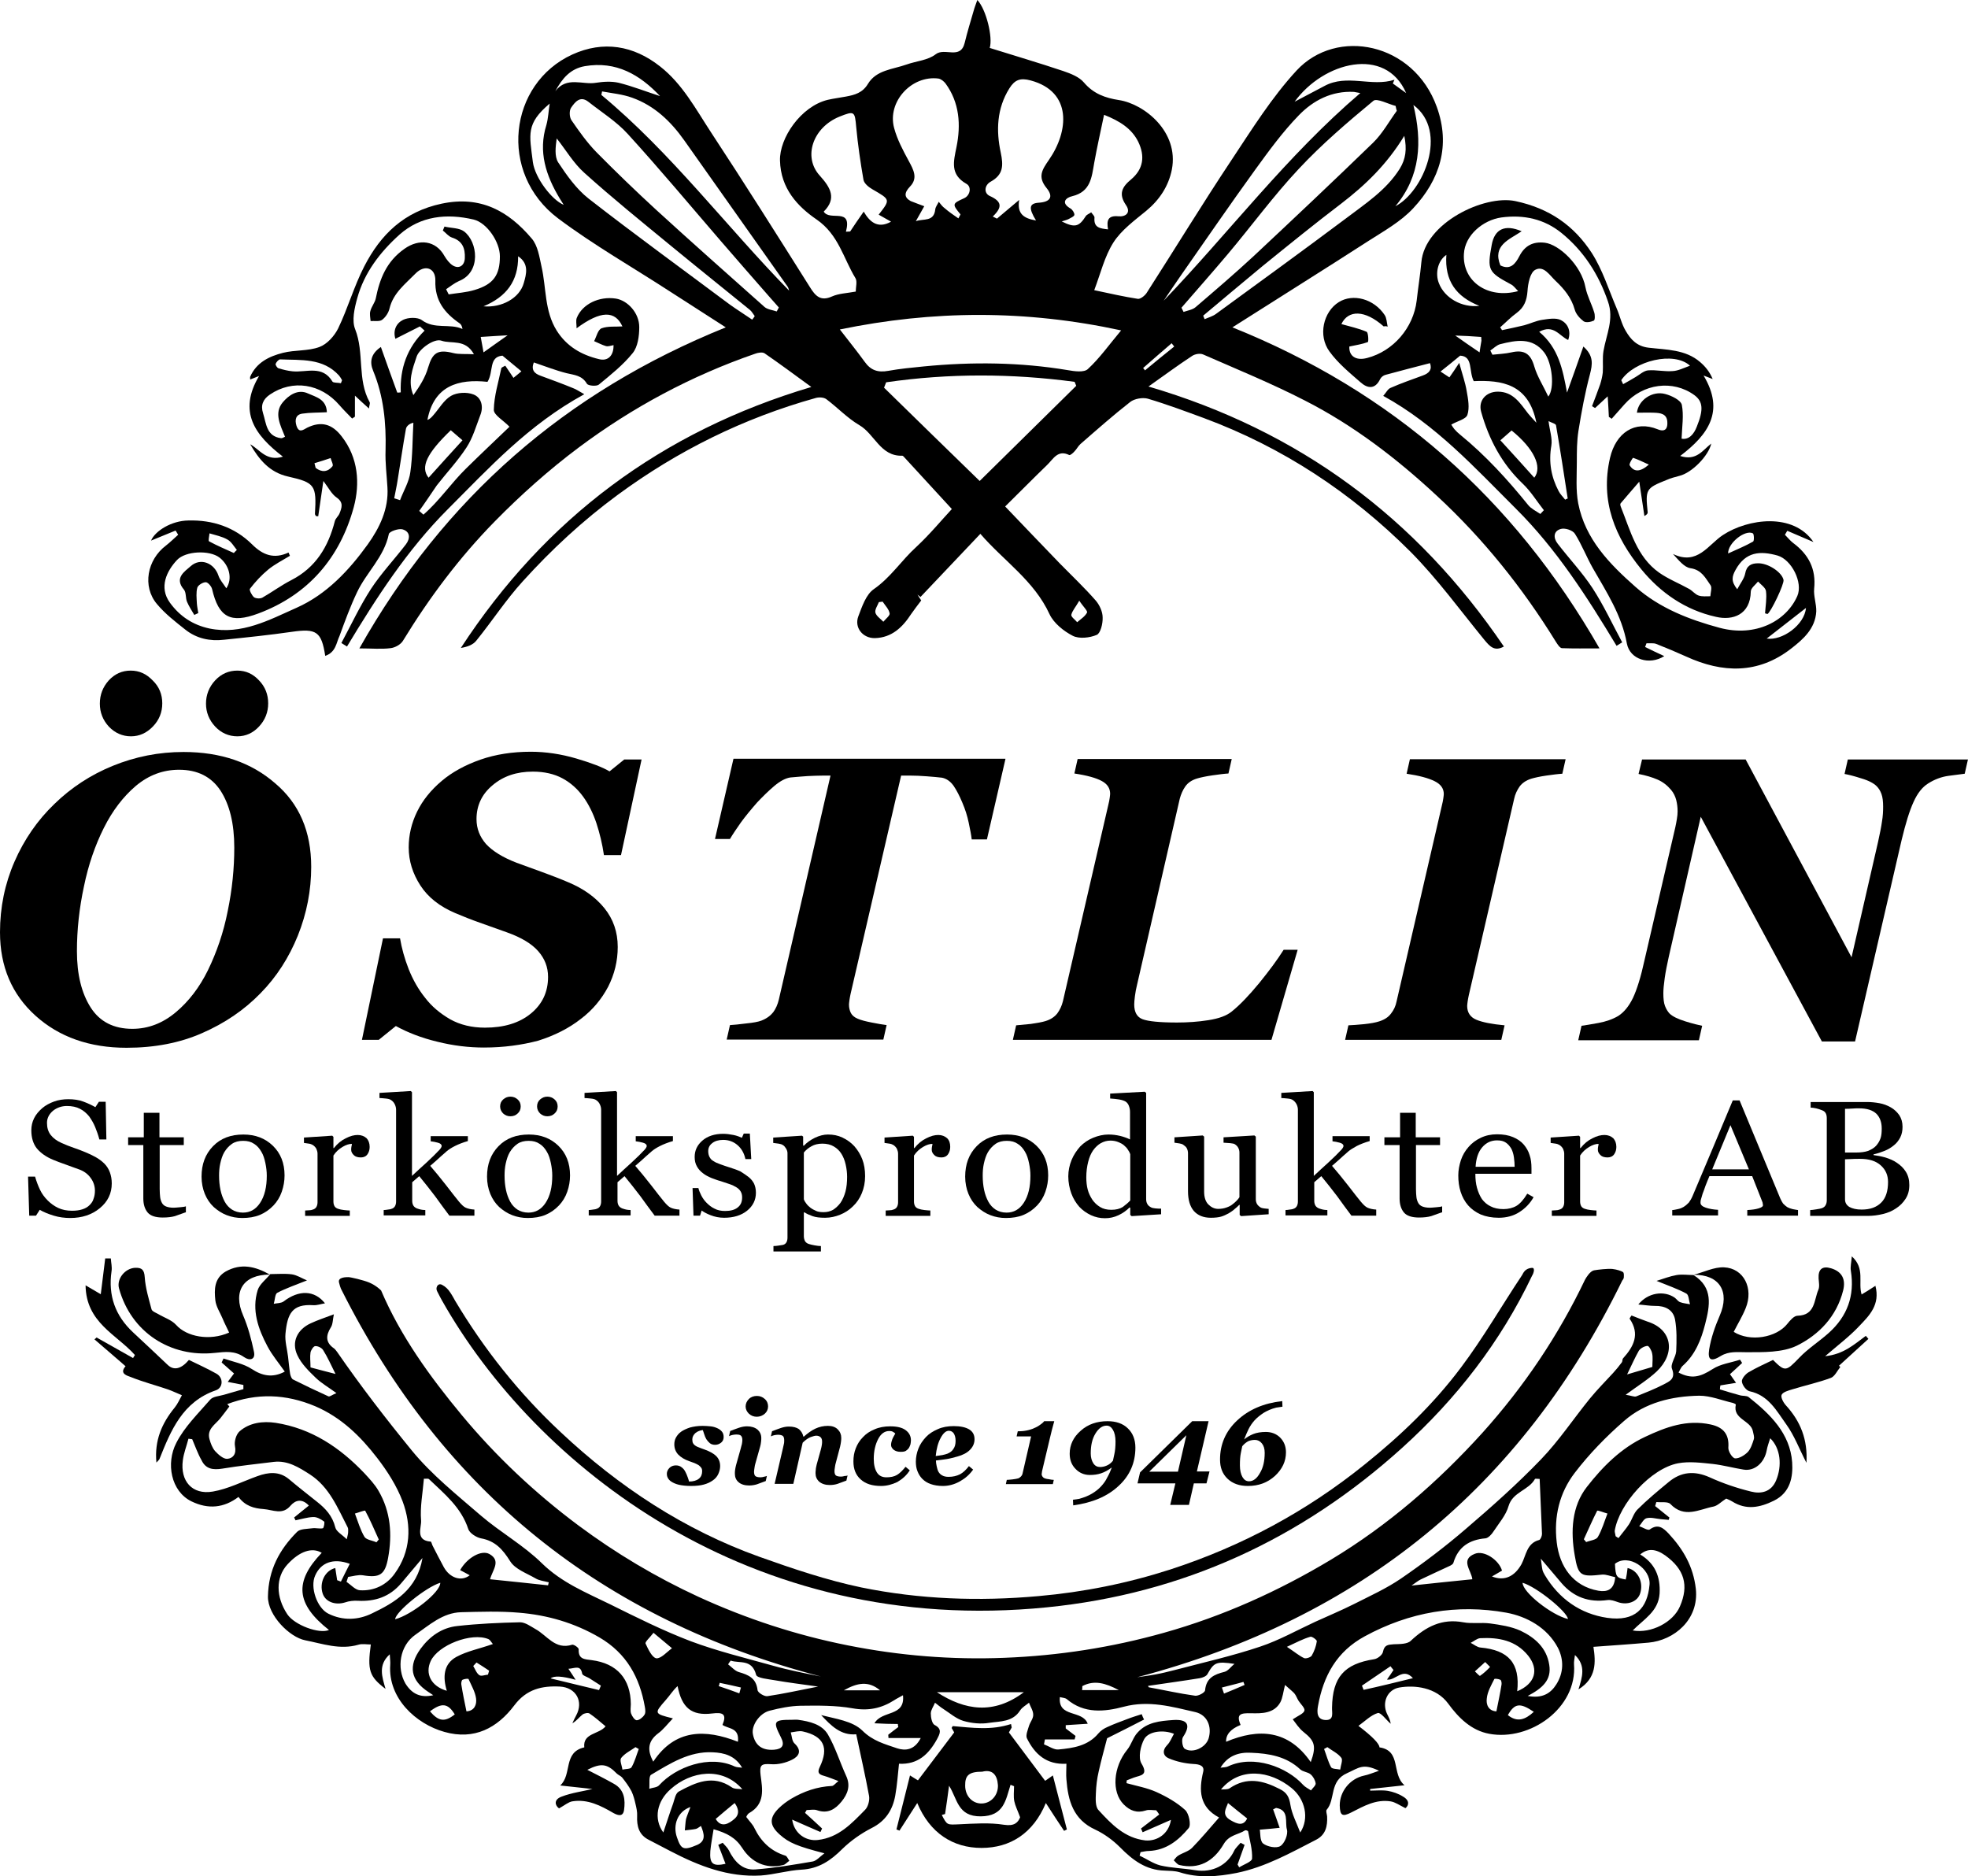 <?xml version="1.0" encoding="UTF-8"?>
<svg id="Lager_1" data-name="Lager 1" xmlns="http://www.w3.org/2000/svg" viewBox="0 0 841.7 802.43">
  <g id="Logo_black_copy" data-name="Logo black copy">
    <g>
      <g>
        <path d="M693.8,547.7c-43.3,88.6-112.2,144.5-207.4,169.6,2.6-.4,5.2-.7,7.8-1.2,2.8-.5,5.5-1.2,8.3-1.9,12.2-3.2,24.6-6,36.5-10,8.1-2.7,15.7-7,23.5-10.6,5.5-2.5,11-4.8,16.4-7.5,6.9-3.5,14-6.7,20.3-11,9.6-6.6,19-13.7,27.8-21.3,11.1-9.5,22-19.2,32.1-29.7,7.7-8,13.9-17.4,20.9-26,3.1-3.8,6.6-7.3,9.9-10.9,1.3-1.4,2.5-2.9,3.7-4.5.4-.5.2-1.4.6-1.8,4.5-5,7.3-10.3,2.8-16.9-.1-.2.4-.8.8-1.4,2.3.9,4.5,1.8,6.8,2.6,10.8,3.4,12,13.7,4,21.3-3.6,3.4-8,6.1-13.3,10,2.5.4,3.7,1,4.5.7,4-1.6,8-3.2,11.7-5.1,2.4-1.3,5.3-2.3,3.6-6.7-.8-2,1.6-4.9,1.8-7.5.2-4.5.3-9.2-.5-13.6-.8-4.2-4.3-5.9-8.6-5.8-2.2,0-4.4-.4-7.1-.6,4.1-5.1,11-6.1,15.6-2.9.8.6,1.4,1.6,2.3,1.9,1.3.5,2.8.6,4.2.9-.5-1.6-.5-4.1-1.6-4.6-3.7-2-7.8-3.4-12.7-5.4,2.9-.9,5.7-2,8.6-2.5,2.4-.4,4.9,0,7.3,0h-.1c8.5,5.3,7,13.1,5,20.9-1.7,6.7-4.2,13.1-9.6,17.9-.8.7-1.2,1.9-1.8,2.9,5.6,2.9,9.3,1.9,14.6-1.5,3.4-2.2,7.8-2.7,11.7-4,.3.5.6.9.9,1.4-1.6,1.5-3.2,3-5.2,4.8.7,1,1.6,2.3,2.6,3.7-2.3.4-4.5.7-6.7,1.1-.1.6-.2,1.2-.2,1.7,2.8.9,5.6,1.7,8.5,2.5,1.3.4,2.9.1,3.8.8,9.2,7.3,17.7,15.5,18.6,27.9.4,6.1-.7,12.9-7.8,16.4-6.1,3-11.9,4.1-17.9.3-1-.6-2.1-1-2.5-1.2-2.1,1.3-3.6,3-5.4,3.4-6.2,1.2-12.5,5.2-18.5-1.1-1.1-1.1-3.9-.6-6-.8-.2.6-.3,1.1-.5,1.7,2,1.6,4.1,3.3,6.1,4.9-.1.3-.2.7-.3,1-1.1-.1-2.3-.2-3.4-.3-2.1-.2-4.2-.9-6.1-.4-1.2.3-2.1,2.2-3.1,3.4,1.5.5,3.7,2,4.5,1.4,3.6-2.6,5.8-.6,8.1,1.8,6.2,6.7,10.5,14,11.6,23.6,1.4,13.2-9.3,22-20.2,23-7.8.7-15.5,1.2-23.6,1.8,1,6.5,1.4,13.4-6.4,18.2,1.6-5.2,3.3-10.1-1.5-14.7-.2,1.7-.5,2.8-.4,4,1.4,18.7-18.8,32.9-36.2,29.7-7.8-1.4-13.3-7-17.6-12.9-5.2-7.1-14.5-8-20.9-6.9-5.2.9-7.5,6.4-5.3,11.2.7,1.4,1.4,2.7,1.6,4.3-1.9-1.6-4.2-4.9-5.5-4.6-3,.9-5.5,3.5-8.3,5.5q8.9,6.8,9,9.2c9.5,1.4,5,11.4,10.7,16.2-5.5.6-10.1,1.1-14.7,1.6v.7c2.5,0,5.1-.3,7.6.1,2.2.4,4.5,1.2,6.4,2.4,3,1.7,2.6,3.8,1.1,5-2.6-1.3-4.4-2.6-6.3-2.9-6.3-1-11.5,2-16.8,4.7-3.9,2-4.9,1.4-5-3,0-6,4.4-11.4,10.3-12.7,2-.4,3.8-1.2,6.5-2.1-6.9-3.3-8.5-1.3-13.6,1-7.8,3.4-4.9,11.2-8.8,15.7-.4.5.1,1.8.2,2.8.2,4.2-.6,7.9-4.7,10-10.9,5.6-21.7,11.7-34,14.2-8.2,1.6-16.3,2.3-24.4-.3-2-.6-4.2-.6-6.4-.7-8-.2-13.7-4.5-19.1-10-3-3-6.7-5.7-10.5-7.5-9.5-4.3-11.7-12.4-12.4-21.5-.2-2.1,0-4.3,0-6.7-8.6.5-13.6-4.2-16.9-10.9-.6-1.3.4-3.6.9-5.3.5-1.6,1.9-3.2,1.8-4.8,0-1.7-1.2-3.4-1.8-5.1-1.3,1.1-2.9,1.9-3.8,3.3-3.2,5-8.5,4.6-13.2,5.3-3.5.6-7.5.2-11-.8-3.1-.9-5.8-3.3-8.6-5.1-1.3-.8-2.4-1.8-3.6-2.7-.6,1.5-1.8,3.1-1.8,4.6,0,1.7.5,4.3,1.6,4.9,3.5,1.8,2.2,3.9,1,6.2-3.5,6.3-8.1,10.8-16.2,10.4-.5,4.6-.8,9.1-1.6,13.6-1.1,6.1-4.1,10.9-10.1,13.9-4.5,2.3-8.9,5.4-12.5,8.9-5,5-10.1,8.5-17.5,8.9-5.8.3-11.6,2.1-17.4,2.5-14,.8-26.5-4.1-38.6-10.4-3.1-1.6-6.1-3.2-9.2-4.8-4.3-2.1-5.3-5.8-5.1-10.3.1-1.7-.3-3.4-.7-5.1-.4-1.8-.9-3.7-1.7-5.4-1.1-2.1-2.5-4-4-5.9-.6-.7-1.7-1.1-2.3-1.7-4.1-4.2-6.7-4.6-12.6-1.6,3.9,2,7.7,3.9,11.4,6,4.5,2.5,4.9,6.9,4.3,11.2-.4,2.8-2.3,2.5-4.5,1.3-5.5-3.2-11.1-6.1-17.7-5-1.6.3-3.1,1.6-5.6,3-1.7-1.2-2.4-3.7,1-5,4.4-1.7,9.2-2.3,13.3-3.3-3.8-.4-8.4-.9-13.8-1.5,5.2-4.7,1.1-14.2,10.3-16.3-.7-6.2,6.3-5.5,9.1-9-2.4-2-4.5-3.9-6.9-5.5-.6-.4-2.3-.1-3,.5-1.4,1.1-2.4,2.6-4.3,3.7.5-1.1,1-2.2,1.6-3.3,3.3-6,0-12-6.9-12.4-7.7-.4-14.3,1.1-19.5,8-7.3,9.7-17.1,15-29.9,11.4-12.2-3.4-24.2-14.4-23.2-28.7.1-1.3-.1-2.5-.2-4.5-5.1,4.6-3.3,9.6-1.8,14.8-7-5.3-7.8-8-6.3-19-1.8,0-3.7-.4-5.3.1-7.9,2.3-15.2-.4-22.8-1.9-6.6-1.3-16-10.6-15.9-18.7.2-11.4,4.9-20.1,12.5-27.7,1.3-1.3,4.3-1.2,6.5-1.5,1.5-.2,3.1.3,4.5,0,.4-.1.9-2.7.5-2.9-1.4-1-3.1-2-4.7-1.9-2.5.1-5,.9-7.5,1.4-.2-.4-.4-.8-.6-1.2,2-1.6,4-3.3,6.3-5.1-2.9-3.1-5.7-2.4-7.8,0-3.5,4.2-7.5,1.8-11.5,1.5-4.2-.3-7.9-1.3-10.8-5.2-6.2,4.7-12.9,5.4-20.1,1.9-8.8-4.3-11-16.3-6.5-25,3.5-6.9,9.4-12.6,14.5-18.5,1.2-1.4,3.9-1.5,5.9-2.1,2.7-.8,5.5-1.6,8.3-2.4v-1.8c-2.1-.4-4.2-.8-6.7-1.3.9-1.2,1.8-2.4,2.7-3.6-1.9-1.7-3.6-3.2-5.3-4.7.3-.6.5-1.1.8-1.7,4.1,1.4,8.6,2.2,12.1,4.5,4.4,2.9,8.9,3.9,14.1,1.1-2.5-3.6-5.4-7-7.4-10.8-4-7.5-6.8-15.5-4.2-24,.8-2.6,3.6-4.6,5.4-6.9h-.1c3.1,0,6.3-.3,9.3.1,2.2.3,4.3,1.7,6.5,2.6-4.7,1.9-8.9,3.3-12.7,5.3-1,.5-1,3.1-1.5,4.7,1.4-.3,3.1-.2,4.2-1,6.5-5,13.2-4.9,17.7.8-1.8.3-3.4.9-5,.8-9-.6-11.1,3.6-11.9,12.2-.3,3.2.7,6.5,1.1,9.8.3,2.5.5,5,.9,7.4.2.9.6,2.1,1.3,2.4,5,2.5,10,4.9,15.1,7.2.6.2,1.6-.7,3.4-1.4-3.4-2.5-6.4-4.2-8.8-6.5-3-2.9-6.2-6-7.9-9.7-2.7-5.7,0-11.1,5.8-13.7,2.8-1.3,5.8-2.3,9.8-3.8-.5,2.3-.4,4.2-1.3,5.6-2.2,3.5-2.3,6.5,1.4,9,.5.4.9,1,1.3,1.5,10,14.5,20.8,28.5,31.9,42.1,8.5,10.4,19.3,19,29.6,27.9,8.4,7.2,18.3,12.7,26.1,20.4,8.5,8.3,18.9,12.5,29.1,17.5,11.3,5.6,22.7,11.3,34.5,15.8,11.5,4.3,23.5,7.2,35.3,10.5,6.7,1.9,13.5,3.2,20.4,4.6-93.8-24.4-161.8-79.4-205-165.3,0,0-.5-.7-1.1-3.2-.6-2.3,3-2.3,4-2.3s6.5,1.3,8.9,2.3c3.1,1.3,5.1,3.4,5.1,3.4,8.3,19.5,20.9,36.9,34.5,53.3,14.7,17.7,31.4,33.4,49.9,47.2,16,11.9,33.1,22.1,51.3,30.5,20.5,9.4,41.8,16.4,64,20.8,22.1,4.4,44.4,6.2,66.9,5.3,23.1-.9,45.8-4.4,68.2-10.7,25.3-7.1,49-17.8,71.5-31.3,24.4-14.7,45.7-33.2,64.8-54.3,17.7-19.7,32.4-41.5,43.8-65.4.5-.9,2.1-3.6,3.8-4,1.6-.3,6-.8,7.9-.6s3.9.9,4.5,1.3.4,1.7.4,2.3-.7,1.4-.7,1.4ZM97.2,600.5c.3.3.6.7.9,1-1.3,1.7-2.6,3.5-3.9,5.1-2.2,2.7-5.8,4.6-4.6,8.9.5,1.8,1.2,3.7,2.4,5.1,1.4,1.5,3.5,3.4,5.2,3.3,2.4-.2,4-2,3.3-5.4-.4-2,.5-5.1,2-6.4,4.3-3.7,9.9-4.4,15.4-3.6,15.3,2.4,27.4,10.5,37.9,21.5,2.2,2.4,4.5,4.8,6.1,7.6,5.2,8.9,5.9,18.6,4.1,28.6-1.3,7.3-3.6,8.7-10.8,7.5-2-.3-4.2.4-6.3.7-.2.7-.5,1.4-.7,2.1,1.9,1.3,3.8,3.5,5.7,3.6,6.1.4,11.5-2.3,14.9-7.1,6.9-9.5,7.3-20.4,3.4-30.9-2.5-6.6-6.5-12.9-10.9-18.6-7.1-9.2-15.3-17.3-26.5-22.1-12.6-5.3-25-5.7-37.6-.9ZM690.8,674.5c-2-.4-3.8-1.2-5.5-1.1-9.2,1-10.3.7-11.8-8.2-1.8-10.3-1.3-21,5.2-29.3,6.7-8.6,14.6-16.6,24.9-21.4,8.9-4.2,17.8-7.5,28-5.3,5.6,1.2,8,4.3,7.6,9.9-.1,1.6,1.7,4.5,2.9,4.6,1.7.1,4-1.3,5.4-2.7,1.3-1.4,2-3.6,2.6-5.5.3-1-.2-2.3-.4-3.4-.9-4.7-8.7-5.1-7.3-11.4,0-.2-.8-.6-1.2-.7-4.8-1.1-9.6-3.1-14.4-3.1-11.7.2-23.2,2.9-32.2,10.8-7.7,6.7-14.9,14.1-21.1,22.2-6.5,8.5-9,18.6-7.7,29.7,1.2,10.4,7,18.8,17.8,20.7,3.6.6,6.8-.2,7.2-5.8ZM374,737c3.2-5.7,13.2-2.6,12.2-12-1.5.9-2.7,1.4-3.7,2.1-5.5,3.5-11.1,4.7-17.8,3.5-7.3-1.3-14.9-1.2-22.4-1.1-4.4.1-8.8,1-13.1,2.1-4.4,1.1-7.9,6.4-7.2,10,.9,4.8,3.9,7.1,9.1,6.7,3.6-.3,4.6-2,2.9-5.3-3.5-6.9-3.2-7.5,4.8-7.5.8,0,1.7-.1,2.5,0,5,.7,10.2,1.9,12.8,6.3,3.2,5.5,5.1,11.8,7.8,17.7,2,4.3.6,7.8-2,11s-5.8,5.3-10.4,3.7c-1.3-.5-3-.1-4.5-.1-.2.4-.5.8-.7,1.2,2.4,2.2,4.9,4.4,7.3,6.7-.2.5-.5,1-.7,1.5-3.8-1.6-7.5-3.3-12.1-5.3.9,6.1,6,9.3,11,8.7,8.9-1,14.5-7.1,20.2-12.9,1.3-1.3,2-4.1,1.7-5.9-1.6-8.7-3.6-17.4-5.5-26.4-6.6.6-10.8-3.7-15-8.2,6.2,1.6,13.4,2.5,17.6,6.6,4.5,4.5,9.7,5.8,14.9,7.6,3.4,1.1,7.4.9,10.1-4.4h-13.8c0-.5-.1-.9-.1-1.4,1.4-1.1,2.8-2.2,4.3-3.3-.1-.4-.2-.9-.2-1.3-3.2,0-6.1-.1-10-.3ZM500.8,778.3c-4.6,2-8.3,3.6-12.1,5.3-.2-.5-.5-1.1-.7-1.6,2.6-2,5.2-4,7.8-6-.4-.6-.8-1.2-1.3-1.8-1.5,0-3.2-.4-4.5.1-3.8,1.2-6.7.1-9.4-2.6-5.3-5.3-4.5-16,1.5-23.4,1.8-2.2,2.5-5.3,4.4-7.3,4-4.5,9.6-5,15.3-5.4,6-.4,7.7,2,4.2,7.2-.8,1.1-.3,4.5.7,5.1,3.4,2.1,9-.5,10.2-4.4,1.5-5-.5-10.1-5.7-11.3-10-2.3-19.9-5.1-30.5-2.3-8.3,2.2-17,3.1-24.4-3.2-.7-.6-1.9-.6-3-.9-.9,9,9.7,5.3,11.9,11.4-3.5.2-6.5.4-9.4.6v1.4c1.4,1.1,2.8,2.1,4.2,3.2-.1.5-.3,1-.4,1.5h-12.7c-.1.7-.3,1.4-.4,2.1,2.1.8,4.3,2.4,6.2,2.2,6.3-.6,12.6-1.5,17.1-6.9,1-1.2,2.4-2.1,3.8-2.7,2.8-1.3,5.6-2.3,8.5-3.4,2-.8,4.1-1.4,6.2-2.1.3.8.6,1.6,1,2.3-5.3,2.7-10.5,5.4-15.8,8-1.1,4.3-2.5,9.2-3.6,14.2-.7,3-1.1,6.2-1.2,9.3-.1,2.4-.3,5.7,1.1,7.2,5.5,6,11.2,12,20.1,13,5,.4,10-2.8,10.9-8.8ZM307.2,789c.6-.3,1.3-.6,1.9-.9.9,1.1,2,2,2.6,3.2,2.4,4.8,5.8,8.6,11.3,8.2,8.2-.6,16.4-2,24.6-3.4,1.6-.3,3-2,5-3.5-11.6-3-15.2-4.5-19.1-8-4.4-3.9-4.6-7.1-.5-11.2,1.6-1.6,3.5-3,5.5-4.2,5.3-3.1,11-5.1,17.3-5.4.7,0,1.4-1,2.8-2.1-2.5-.9-4.3-1.7-6.1-2.2-2.2-.6-3.1-1.3-1.9-3.8,4-8.3,1.7-13.2-7.2-15.2-1.6-.4-3.4.2-5.2.4.5,1.6.5,3.7,1.6,4.7,3.4,3.2,1.8,5.6-1.1,7-2.6,1.3-5.9,2.1-8.8,1.9-4.4-.3-5.1.3-4.6,4.7.8,6,2,12.3-4.9,16.2-.8.5-1.3,1.7-1.2,1.7,1.4,1.9,2.8,3.2,3.5,4.8,2.8,5.7,7,9.8,13.2,11.7.7.2,1.1,1.4,1.7,2.2-.9.6-1.7,1.6-2.6,1.8-7.6,1.9-13.7-1.3-17.5-7.2-2.9-4.5-6.5-6.4-12.3-8.1-.5,3.2-1.1,6.2-1.4,9.3-.4,5.5,1.1,6.7,6.5,5.5-1-2.7-2.1-5.4-3.1-8.1ZM481.9,761.4c0,.4-.1.8-.1,1.2,4.3,1.2,8.8,2,12.8,3.8,4.4,2,8.8,4.5,12.3,7.7,1.6,1.5,2.6,6.3,1.5,7.7-4.3,5.2-9.6,9.5-17,9.8-1.2,0-2.4.3-3.6.5-.1.5-.3,1-.4,1.5,3,1.4,5.8,3.4,8.9,4.2,4.8,1.1,9.8,1.2,14.7,2,7.7,1.3,14-2.3,16.8-8.2.6-1.3,1.8-2.3,2.8-3.5.6.3,1.1.6,1.7.9-1,2.8-2,5.6-3,8.4.2.4.5.8.7,1.2,1.9-1.2,5.4-2.4,5.5-3.7.2-3.9-1-7.8-1.7-11.7,0-.2-1-.6-1.3-.4-3,1.9-6.8,1.9-9.1,5.8-4.5,7.7-10.8,10.9-19,9-.9-.2-1.6-1.3-2.4-2,.6-.7,1.1-1.5,1.9-2,1.9-1.2,4.4-1.8,5.9-3.3,3.9-4,7.5-8.3,11.6-13-8.5-4.5-8.7-11.6-6.8-19.6.6-2.5-1.5-3.2-4.2-3.3-3.5-.2-7.2-1-10.5-2.4-2.4-1-3-3.3-.7-5.7,1.3-1.3,1.9-3.1,2.9-4.8-4.4-1.8-10.7-1.2-12.7,2.2-1.6,2.9-2.7,8-1.2,10.5,3.1,5.1-.4,5-3.2,6-1.1.4-2.1.8-3.1,1.2ZM185.3,725c-.8-.5-1.4-1-2.1-1.4-7.6-5-8.7-11.1-3.3-18.5,3.9-5.3,9.1-9,15.7-9.7,8.9-1,17.9-1.4,26.8-1.6,2.2,0,4.5,1.7,6.6,2.9,5,2.7,8.4,9,15.7,6.7.7-.2,2.9,1.3,2.8,2-.2,4.3,2.6,4.2,5.6,4.6,10.8,1.4,16.6,8,16.7,18.8,0,1.3-.3,2.8.1,4s1.6,2.9,2.4,2.9c1.1,0,2.6-1.2,3.3-2.3.6-.8.4-2.3.2-3.4-2.2-12.6-7.8-22.9-19.4-29.7-10.8-6.3-22.3-9.6-34.5-10.6-8.2-.7-16.5-.4-24.7-.2-7.8.2-13.6,5.5-19.5,9.6-6.8,4.7-8.1,14.3-4.3,20.9,2.8,4.5,6.5,6.2,11.9,5ZM653.4,725.3c6.2,1.2,9.8-1.1,12.2-4.9,3.2-5,3.3-10.6.7-15.7-4.6-8.7-13.4-13.4-22-15-21.1-3.8-41.5-.3-60.6,10.1-12,6.5-17.7,16.9-20,29.8-.5,2.7-.5,5.9,3.3,6,3.7.1,2.6-3.2,2.7-5.3.2-13,5.2-18.7,18-20.7,1.5-.2,3.6-1.9,3.8-3.2.6-3,2.2-3,4.6-3.2,2.5-.1,5.8,0,7.3-1.5,6.4-6,13.3-9.6,22.4-7.9,3.7.7,7.7,0,11.5.5,4.4.6,9,1.3,13,3.1,6.1,2.9,11.2,7.3,12.3,14.6,1.1,6.6-3.1,10.1-9.2,13.3ZM209.6,675.4c8.6.9,16.7,1.7,24.8,2.6.1-.4.2-.8.3-1.3-1.9-.5-4.1-.7-5.7-1.7-3.8-2.2-8.7-3.9-10.8-7.3-3.2-5.1-6.4-8.7-12.5-9.8-2-.4-4.8-2.2-5.4-3.9-3-9.3-10.2-15.1-16.8-21.4-.4-.4-1.6-.1-2.2-.2-.5,6.1-1.7,12.1-1.2,17.9.2,2.9-2.6,8.5,4.1,9,.3,0,.5,1.1.8,1.7,1.6,3.1,3.1,6.1,4.8,9.2,2.6,4.7,7.5,6.3,11.1,3.5-1.4-.8-2.8-1.5-4.1-2.2,2.9-5.2,9-8.8,12.5-6.9,5.2,2.9,1.3,6.9.3,10.8ZM658.5,632.5c-.7,0-1.8-.2-2,0-2.7,4.9-9.5,5.5-11.3,11.6-1.1,3.9-4.1,7.3-6.4,10.8-.8,1.3-2.3,2.9-3.5,3-6.9.6-11.7,3.7-13.7,10.5-.2.6-1.1,1.1-1.8,1.4-4,1.9-8.1,3.7-12.2,5.7-1,.5-1.9,1.2-3.9,2.6,9.5-1,17.7-1.9,26-2.7-.4-3.8-5.3-8.4,1.1-10.9,4-1.6,10.3,2.7,11.6,7.2-1.3.8-2.6,1.5-4.3,2.5,5.5,2.2,9.8-.2,12.6-5.2,2-3.7,2.2-9,7.6-10.4.6-.2,1.2-1.7,1.2-2.6-.3-7.8-.7-15.6-1-23.5ZM82.2,615.5c-.5-.1-1.1-.1-1.6-.2-.8,3.1-2,6.1-2.4,9.2-1.2,8.9,4,14.9,12.8,13.4,6.5-1.1,12.7-4.3,19.1-6.6,4.7-1.7,9.3-2.2,13.5,1.3,3.9,3.3,7.9,6.4,11.9,9.6,3.7,2.9,6.7,6.1,7.9,11,.4,1.8,2.9,3.1,4.9,5.1.4-1.8.6-2.4.6-3.1s.1-1.4-.2-2c-4.3-8.3-7.8-17.2-16.1-22.6-4.7-3-9.5-6.1-15.5-5.4-7.4.9-14.8,1.7-22.1,2.9-3.9.6-7,.2-8.8-3.6-1.6-2.8-2.7-6-4-9ZM691,657c.4.3.8.5,1.2.8,1.5-2,3.2-3.9,4.5-5.9s2-4.7,3.6-6.3c4.2-4.2,8.8-8,13.4-11.8,5.3-4.4,11-4.9,17.5-2,5.7,2.6,11.6,4.6,17.7,6.1,4.3,1.1,8.6.2,10.7-4.7,2.7-6.4,1.9-13.9-2.5-18.1-.6,1.9-1.2,3.5-1.5,5.2-1,5.3-5.2,9-9.9,8.2-4.4-.7-8.7-1.9-13.1-2.4-4.9-.5-10.1-1.2-14.9-.3-11.6,2.2-25.2,17.3-27.1,28.9,0,.7.3,1.5.4,2.3ZM549.6,720.6c-.8,3.1-1,5.5-2,7.4-2.7,4.9-8.1,4.8-12.5,4.7-4.5-.1-6.5.3-4.5,5q-6.4,2.6-6.2,7.2c14-5.9,26.7-5.1,36.2,8.7,2.5-6.9,1.7-9.1-3.1-12.9-2-1.6-3.4-3.9-4.6-5.4,2.4-1.6,4.6-2.4,5-3.7.3-1.1-1.6-2.8-2.5-4.2-.7-1.1-1.1-2.4-1.9-3.3-1.2-1.2-2.5-2.2-3.9-3.5ZM309,737.7c1.9-4.6.3-5.5-4.4-4.9-8.9,1.1-13-2.5-14.8-11.7-2,1.8-3.3,4-5.1,6-5,5.7-5,5.8,3.1,7.8-2.4,2.5-4.1,4.8-6.3,6.4-4.1,3.1-5,6.8-2.1,12.1,9.3-14,22.2-14,36.2-8.5.7-6.1-3.9-5.4-6.6-7.2ZM180.7,666.3c-3.5,4.2-6.3,7.5-9.1,10.8-4.9,5.8-11.2,7.9-18.6,7.5-1.8-.1-3.7.1-5.4.7-4.2,1.3-8.4-.2-9.6-3.8-1.5-4.6.9-9.8,5.4-10.9.3,1.8.5,3.5.8,5.2.5.2,1.1.4,1.6.6,1.2-2.5,2.5-5,3.8-7.6-7.1-2.6-12.4-.5-14.8,5-2.3,5,.8,13.9,5.6,16.3,6.2,3.1,12.8,2.8,18.7-.1,9.8-4.7,19.3-10.2,21.6-23.7ZM696.1,670.6c4.5,1,6.9,6.1,5.4,10.8-1.1,3.6-5.4,5.2-9.5,3.8-1.4-.5-3-1.1-4.5-.9-7.9,1.1-14.4-1.2-19.6-7.2-2.8-3.3-5.6-6.6-8.9-10.5.3,2.1.4,3.4.7,4.8.2.8.6,1.5,1,2.2,6.1,10.2,15.2,16.6,26.7,18.3,11.9,1.7,17.2-4,18.1-14.2.6-6.8-9-13.5-14.8-8.9.3,5.6.6,6,4.6,6.7.4-1.6.6-3.2.8-4.9ZM137.6,664.1c-4.1-2.5-9.5-.7-14.7,5-5,5.5-5,13.8,0,21.3,3.1,4.6,13.6,8.5,17.8,6.7-14.1-11.1-15-20.6-3.1-33ZM698.3,697.3c7.9,1.4,17.3-3.5,20.2-10.3,3.9-9,1.9-15.9-6.3-21.8-4.1-2.9-7.5-3.1-10.7-.4,6.3,3.8,8.7,9.4,8.3,16.7-.5,7.7-6.8,11-11.5,15.8ZM648.9,723.3c7.7-3.2,9.4-9.3,4.7-15.2-5.3-6.6-12.7-7.9-20.5-7.5-1.4.1-2.7,1.3-4.1,2,1.4.7,2.8,1.9,4.2,2,12,1.1,17,6.7,15.7,18.7ZM210.8,703.1c-.7-.8-1.1-1.7-1.9-2.1-7.2-3-21.5,2.5-24.7,9.4-2.5,5.4.2,10.8,6.9,12.7-1.8-5.9-1.4-11.5,4.1-14.5,4.6-2.5,10-3.5,15.6-5.5ZM522,756c1.1-.2,2.3-.1,3.3-.6,10.9-5.1,25.1.3,32,7.9.9,1,2.2,1.6,3.4,2.4.7-1,2.1-2.1,2-3-.2-1.4-1.1-3-2.2-3.9-1.2-1-3.2-1-4.4-2.1-6-5.6-13.4-6.8-21-7.1-5.2-.3-10,1.2-13.1,6.4ZM317.4,756c-3-5.2-7.7-6.4-12.6-6.6-10-.5-18.2,4.8-26.3,9.6-1.1.6-.6,3.9-.8,6,1.4-.5,3.3-.5,4.2-1.5,7.1-7.8,21.5-13.2,32.4-8,1,.4,2.1.3,3.1.5ZM283.7,783.7c1.6-4.7,2.8-8.6,4.2-12.4.6-1.8,1-4.3,2.4-5.1,7.2-3.9,14.6-7.4,22.7-1.8,1.1.8,3,.6,4.5.8-8.6-9.9-22.1-7.7-30.6-.1-5.9,5.1-7.5,12.7-3.2,18.6ZM522.2,765.3c1.2-.1,2.8.1,3.7-.5,7.3-5,14.2-3.4,21.4.3,3.1,1.5,4.1,3.5,4.6,6.8.6,3.8,2.5,7.4,4.2,11.8,4-6,2.1-14.3-3.7-19-9.3-7.6-22.2-9.1-30.2.6ZM491,721c.1.2.2.4.3.6,6.6,1.2,13.2,2.7,19.8,3.6,1.4.2,4.2-1.3,4.3-2.3.5-5.3,3.9-6.8,8.3-7.9,1.6-.4,2.8-2.3,4.3-3.4-7.9-1.2-8.8-.6-11.6,4.4-.5.9-2.1,1.5-3.2,1.7-7.4,1.2-14.8,2.2-22.2,3.3ZM312.5,710.2c-.4.5-.8,1.1-1.1,1.6,1.5,1.1,2.9,2.8,4.6,3.3,4.2,1.2,7.4,2.6,8,7.7.1,1.1,2.9,2.8,4.2,2.6,6.8-1,13.5-2.5,21.7-4.1-7-1-12.8-1.7-18.5-2.7-2.8-.5-7.6-.9-8-2.3-1.8-6.9-7-4.8-10.9-6.1ZM437.9,723.7h-37.2c12,7.8,24.3,9.7,37.2,0ZM538.8,782.5c.3,1.4,0,4.7,1.4,5.9,1.8,1.4,5.7,2.2,7.4,1.1,1.8-1.1,3.4-5,2.8-7.1-.9-3.1,1.1-8.3-4.6-9.2-.2,0-.5.3-1.3.6.9,2.6,1.9,5.2,2.8,7.9-2.4.3-4.9.5-8.5.8ZM295.3,772.8c-5.5,1.9-7.6,7.7-5.8,12.9,1.8,5.3,2.8,5.8,8.7,3.3,3.8-1.7,3-4.7,1.6-8.1-1,.6-1.6,1.2-2.3,1.3-1.5.3-3,.4-4.6.6.2-1.6.2-3.2.5-4.8.4-1.4,1-2.8,1.9-5.2ZM188.3,676.9c-6.2,1.9-19.1,12.4-19.3,15.6,6.9-1.8,19.4-11.5,19.3-15.6ZM651.2,676.9c0,4.1,12.5,13.9,19.4,15.5-.3-3.1-13.3-13.7-19.4-15.5ZM677.4,658.3c.3.4.7.8,1,1.2,1.7-.7,4.3-.9,5-2.2,1.8-3.1,2.8-6.7,4.1-10-1.5-.4-4.2-1.5-4.4-1.2-2,3.9-3.8,8.1-5.7,12.2ZM161,659.6c.3-.4.7-.8,1-1.2-1.9-4.1-3.6-8.3-5.8-12.3-.2-.3-2.9.8-4.4,1.2,1.3,3.4,2.3,7,4.1,10,.9,1.3,3.4,1.5,5.1,2.3ZM604.3,717.7c-4.3-4.8-7.5,1.2-11.1.6,1.1-1.6,2-2.8,2.8-4.1-.4-.5-.9-1-1.3-1.6-4.1,2.8-8.1,5.5-12.2,8.3.2.6.5,1.2.7,1.8,6.9-1.5,13.8-3.2,21.1-5ZM235.5,717.8c7.1,1.7,13.9,3.4,20.7,5,.3-.6.5-1.3.8-1.9-1.7-1.1-3.3-2.1-5-3.2-1-.6-2.8-1.1-3-1.9-.7-3.9-3-2.3-5.9-2.1,1.2,1.8,2.1,3.1,3.1,4.7q-8.6-2.4-10.7-.6ZM550.4,704.3c3.5,2.3,5.2,3.8,7.3,4.8.8.4,2.8-.3,3.3-1,1.1-1.9,1.9-4.1,2.2-6.2.1-.5-2.1-2.2-2.8-1.9-3.1.9-5.9,2.4-10,4.3ZM279.5,698.3c-1.7,2.2-3.7,3.9-3.4,4.6,1.1,2.4,2.8,6,4.6,6.3,2,.2,4.5-2.7,6.7-4.3-2.4-2-4.8-4-7.9-6.6ZM695.9,587.8c4-1.2,7.4-2.2,10.8-3.2,0-2.1.3-4-.1-5.8-.2-1.2-1.4-3.3-2-3.2-1.3.1-3,1-3.7,2.1-1.7,3-3.1,6.2-5,10.1ZM132.8,584.8c3.8,1,7.1,1.9,10.7,2.8-1.9-3.8-3.4-7.2-5.3-10.2-.6-1-2.3-1.8-3.4-1.7-.7,0-1.8,1.7-2,2.7-.3,1.9,0,3.9,0,6.4ZM199.5,731.9c3.4-.2,4.5-2.9,4.1-5.6-.4-2.8-2-5.5-3.2-8.2-.1-.3-1.8-.1-2.6.3-.4.2-.6,1.4-.5,2,.6,3.8,1.4,7.6,2.2,11.5ZM640,731.9c.8-4,1.6-7.7,2.2-11.5.1-.7-.1-1.8-.5-2-.8-.4-2.5-.6-2.6-.3-1.3,2.6-2.9,5.3-3.2,8.2-.4,2.7.7,5.4,4.1,5.6ZM478.5,722.8c-5.7-3-10.5-4.4-15.6-1.7,0,.6,0,1.2-.1,1.7h15.7ZM273.2,748c-.5-.3-.9-.5-1.4-.8-2.1,1.5-4.5,2.6-6.1,4.6-.8,1,.3,3.3.5,5,1.4-.3,3.5-.2,3.9-1,1.4-2.4,2.1-5.2,3.1-7.8ZM567.7,747.2c-.5.3-.9.5-1.4.8,1,2.6,1.7,5.4,3,7.8.5.8,2.6.7,3.9,1,.2-1.7,1.2-4.1.5-5-1.5-2-4-3.1-6-4.6ZM306.1,777.9c2.4,4.1,5.8,1.9,8,0,2.8-2.4,1.2-5.3.1-6.8-2.8,2.3-5.3,4.4-8.1,6.8ZM525.2,771.1c-.6,2.1-3.1,5,1.2,7.4,2.8,1.6,5.4,2.6,7-.8-2.8-2.2-5.4-4.3-8.2-6.6ZM360.9,722.9h15.5c-5-4.2-9.8-3.2-15.5,0ZM194.5,733.2c-2.9-4.8-5.6-5.1-10.6-1.3,3.7,4.3,6.3,4.7,10.6,1.3ZM656,732.1c-5.9-4-8.2-3.7-11.1,1.4,4,3.2,7.4,2,11.1-1.4ZM637.3,712.9l-2.1-2.1c-1.5,1.3-2.9,2.7-4.4,4,.8.7,2,2.1,2.2,1.9,1.6-1.1,3-2.4,4.3-3.8ZM203.8,711c-.5.5-.9,1-1.4,1.5.8,1.3,1.4,3.1,2.6,3.9.8.6,2.4-.1,3.7-.2.2-.6.3-1.1.5-1.7-1.8-1.2-3.6-2.4-5.4-3.5ZM522.6,721.7c.3.9.6,1.7.9,2.6,2.9-1.2,5.9-2.4,8.8-3.7-.2-.4-.3-.9-.5-1.3-3.1.9-6.2,1.6-9.2,2.4ZM316.2,724.2c.2-.8.5-1.7.7-2.5-3-.7-6.1-1.4-9.1-2-.1.5-.2.9-.4,1.4,3,1,5.9,2,8.8,3.1Z"/>
        <path d="M407.1,217.7c-7-7.6-13.7-14.9-20.4-22.2-.2-.2-.5-.6-.8-.6-9.4.3-11.8-9.3-18.4-13.1-5.1-3-9.3-7.5-14.1-11.1-1.1-.8-3.1-.9-4.5-.5-30.8,8.6-59,22.5-84.8,41.5-14.8,10.9-28.2,23.3-40.5,36.9-7.2,7.9-13.1,17-19.9,25.4-1.4,1.8-4,2.7-6.6,3.1,36.1-55.3,85.7-92.5,149.9-111.6-7.4-5.4-13.6-10-20-14.4-.9-.6-2.8-.3-4.1.2-27.2,9.4-52.4,22.9-75.4,40.1-12.7,9.5-24.7,20.2-35.9,31.6-15.1,15.4-28,32.6-39.3,51.1-1,1.6-3.4,2.9-5.3,3.1-3.9.5-7.9.1-13.3.1,36.3-64.4,88.1-109.6,156.7-137.3-8.5-5.5-16.2-10.4-23.8-15.3-16-10.4-32.7-19.9-47.9-31.3-25.8-19.4-21.1-57.7,6.1-70.1,13.2-6,26.1-3.9,37.5,5.1,9.6,7.5,15.3,18.3,21.8,28.2,14.4,21.9,28.3,44,42.3,66.2,2.3,3.7,4.5,6.2,9.4,4,2.9-1.3,6.4-1.4,10.2-2.1,0-1.9.7-4.3-.1-5.7-5.2-8.5-7.2-18.6-16.6-25.1-8.2-5.6-15.4-13.3-15.7-25.2-.3-9.6,8.9-23.2,20.4-26,2.6-.6,5.2-.9,7.8-1.4,3.8-.7,7.1-1.6,9.4-5.4,3.6-6,10.6-6.2,16.5-8.3,4.2-1.5,9.2-1.8,12.5-4.4,3.9-3,10.6,2.5,12.4-4.9,1.1-4.6,2.5-9.1,3.8-13.6.4-1.5,1-3,1.6-4.7,3.8,4,6.7,16,5.3,20.5,10.5,3.3,21.1,6.4,31.5,9.9,3.2,1.1,6.8,2.5,8.8,4.9,4.1,4.8,9.1,6.6,15,7.5,10.9,1.7,25.7,13.6,22.6,29.7-1.4,7.1-5.3,13-11,17.7-5,4.1-10.6,8.2-14,13.5-3.8,6-5.5,13.3-8.2,20.4,7,1.5,12.8,2.8,18.6,3.7,1.1.2,3-1.3,3.8-2.5,12.2-19,23.9-38.2,36.4-57,8.7-13.1,17.1-26.6,27.7-38.1,17.2-18.6,50.1-12,60,15.5,6,16.6,1.3,31.2-10.1,43.4-5.3,5.7-12.5,9.7-19.2,14-18.9,12.2-38,24.1-58.1,36.9,68.4,27.5,120.1,72.9,157,137.3-6.1,0-11.1.1-16.1-.1-.9-.1-1.9-1.7-2.6-2.8-14.2-23-31-44-50.9-62.4-17.1-15.9-35.6-30.1-56.4-40.7-14.2-7.3-28.9-13.3-43.5-19.7-1.3-.6-3.5-.2-4.7.6-6.1,4-11.9,8.3-18.7,13.1,64.4,18.9,114.6,56.1,152,111.2-4.1,2.3-6.1-.2-8.3-2.8-10.4-12.7-20.1-26.1-31.6-37.7-25.3-25.3-54.7-44.7-88.4-57.2-7.9-2.9-15.9-5.9-24-8.3-2.2-.6-5.7,0-7.5,1.4-7.3,5.7-14.3,11.9-21.3,18-1,.9-1.6,2.2-2.6,3.2-.6.7-1.8,1.7-2.2,1.5-4.9-2.4-6.8,1.7-9.4,4.2-6,5.8-11.8,11.7-18,17.8,8,8.4,15.8,16.5,23.6,24.6,5.1,5.2,10.4,10.2,15.2,15.7,1.6,1.9,2.9,4.7,2.9,7.2.1,2.6-.9,6.7-2.5,7.4-3,1.3-7.6,1.8-10.3.4-3.9-2-8.1-5.4-9.9-9.2-6.6-14.4-19.7-22.9-29.6-34.4-8.7,9.2-17.2,18.1-25.6,27-.4-.3-.9-.7-1.3-1,.6.9,1.2,1.9,1.6,2.5-1.5,2-3,3.9-4.3,5.8-3.7,5.7-8.3,10.1-15.5,10.3-5.2.1-8.9-4.5-7.1-9.3,1.6-4.2,3.3-9.4,6.7-11.7,7.2-5,11.8-12.3,18.1-18,5.9-5.5,10.9-11.6,15.2-16.2ZM359.2,140.9c3.6,4.7,7.2,9.1,10.6,13.8,2.6,3.7,5.7,4.7,10.1,3.9,5-.9,10.2-1.4,15.3-1.9,20.6-2,41.1-1.8,61.5,1.6,2.8.5,7,1.1,8.6-.5,5-4.6,9-10.3,14.2-16.5-41.1-8.9-80.5-8.6-120.3-.4ZM419,205.7c14.3-14.1,27.8-27.4,41.3-40.7-.2-.6-.5-1.1-.7-1.7-26.9-3.6-53.7-3.7-80.6.2-.3.8-.6,1.5-.9,2.3,13.5,13.2,27,26.4,40.9,39.9ZM505.3,131.6c.3.6.6,1.2.9,1.8,1.7-.6,3.8-.9,5.1-2,8.3-7.1,16.7-14.3,24.7-21.7,17.2-16.1,34.4-32.3,51.3-48.7,4-3.9,6.8-9.1,10.1-13.6-.2-.7-.4-1.4-.5-2.1-3.2-.8-8-3.4-9.5-2.2-11.1,9.2-22.1,18.6-31.9,29.1-10.8,11.5-20.2,24.4-30.4,36.5-6.5,7.7-13.2,15.3-19.8,22.9ZM332.2,133.2c.3-.6.6-1.1.9-1.7-1.5-1.7-3-3.4-4.5-5.1-6.8-7.8-13.6-15.5-20.3-23.3-13.2-15.3-26.2-30.9-39.8-45.8-4.8-5.3-11.2-9.3-16.9-13.8-3.5-2.7-5.7.2-7.3,2.5-.9,1.2-.8,4.1.1,5.4,3.3,4.8,6.7,9.6,10.7,13.7,8.3,8.4,16.8,16.6,25.5,24.6,15.3,14,30.9,27.8,46.4,41.6,1.3,1.1,3.5,1.3,5.2,1.9ZM409.9,93.4c.3-.6.6-1.2.9-1.7-3.6-4.4-3.6-4.6,1.5-6.9,2.6-1.1,3.4-4.9,1-6.2-7-4-5.5-9.4-4.2-15.8,1.9-9.4,1.3-18.9-4.7-27.1-.7-.9-1.9-1.9-3-2.1-11.5-1.5-22,9.9-19,21.1,1.3,4.9,3.8,9.6,6.3,14.2,2,3.7,4,7.3.5,10.9-2.5,2.6-2.6,4.6.3,6.2,1.9.7,3.8,1.5,5.8,2.2-1.1,2-2.2,3.9-3.6,6.4,3.3-1.2,7.7.4,8.3-5,.1-1.1,1-2.2,1.5-3.3.8,1,1.6,2.1,2.6,2.8,1.7,1.5,3.8,2.9,5.8,4.3ZM443.1,94.3c-3.3-5.4-2.9-7.3,1.1-7.6,5-.3,6.5-2.5,3.4-6.3-3.9-4.8-1.9-7.8,1-12,8.5-12.2,10.1-29.2-7.8-34-4.4-1.2-6.8-.3-9.1,3.4-5.4,8.6-5.7,18.1-3.7,27.4,1.2,5.7,1.1,9.5-4.3,12.5-2.7,1.5-3,4.9-.4,6.1,5.1,2.3,5.6,4.7,1.3,8.8l1.8.9c2.8-2.4,5.6-4.7,9.5-8-1,6.1,2.1,7.9,7.2,8.8ZM375.8,91.8c5.1-6.5,5-6.4-2.6-10.8-1.6-.9-3.6-2.5-3.9-4.1-1.3-7.5-2.4-15-3.1-22.5-.6-6.8-.7-7.1-7.2-4.5-11.3,4.6-15.7,17.2-8.4,25.2,4.7,5.2,7.3,9.8,1.7,15.4,2.6,4.3,12.3-2.1,9.5,8.6.6,0,1.2-.1,1.8-.1,1.8-2.7,3.6-5.4,5.8-8.5,2.4,4.1,5.8,7.6,11.7,4.3-1.9-1.1-3.5-2-5.3-3ZM472.2,49.1c-1.5,7.2-3,13.8-4.2,20.5-1.1,6.2-1.5,12.4-9.4,14.3-2.7.6-5.1,2.8-.7,5.3.8.5,1.7,1.9,1.6,2.7-.1.7-1.6,1.3-2.5,1.8-.8.4-1.7.6-2.9,1,5.6,2.8,7.4,2.3,10.3-2.3.5-.7,1.5-1,2.3-1.6.5.8,1.5,1.6,1.4,2.3-.4,4.4,2.5,4.6,5.8,5-.7-3.9,0-6,4.4-5.6,3.1.3,5.6-1.5,3.2-4.9-3.2-4.7-1.6-7.7,2.3-10.9,5.2-4.4,6-9.9,3-16.1-2.8-5.6-7.8-8.8-14.6-11.5ZM581.8,39.8c-1.3-.2-2-.4-2.7-.5-9.5-.5-17.4,3.6-23.6,10-6.9,7.1-12.8,15.2-18.6,23.2-10.8,14.9-21.2,30.1-31.7,45.1-2.5,3.6-5,7.3-7.5,11,28.1-29.3,52.6-61.9,84.1-88.8ZM337.5,124.3c-.2-.6-.3-1.3-.7-1.8-14.7-20.8-29.4-41.6-44.1-62.4-5.8-8.2-12.8-14.9-22.3-18.3-4.1-1.5-8.6-1.9-12.9-2.7-.1.5-.2,1-.3,1.5,29.9,24.8,53.2,56,80.3,83.7ZM514.6,135c.2.5.4,1,.6,1.5,1.6-.7,3.4-1.2,4.8-2.2,18.5-13.5,37.1-27,55.4-40.7,8.4-6.4,17.5-12.2,23.3-21.5,2.5-4.1,3.1-8.2,1.9-14-7.5,12.3-16.7,21.1-27,29-11.3,8.6-22.4,17.6-33.5,26.6-8.5,7-17,14.2-25.5,21.3ZM321.7,136.7c.4-.5.8-1,1.1-1.5-.7-.9-1.2-1.9-2-2.6-11.3-9.2-22.7-18.3-34-27.6-12.4-10.2-24.9-20.3-36.9-31.1-4.6-4.1-7.9-9.8-11.8-14.7-.5,3.6-1,7.6.6,10.2,3.7,5.6,7.8,11.4,13,15.5,19.9,15.5,40.3,30.3,60.5,45.4,3.1,2.2,6.3,4.2,9.5,6.4ZM601.4,39.8c-8.8-20.3-35.4-13.3-47.7,3.7,4.4-2.3,8.6-4.5,12.7-6.7,9.7-5.3,20.2.5,30-2.7-.2.5-.5,1.1-.7,1.6,1.9,1.4,3.8,2.7,5.7,4.1ZM282.3,41.1c-8.6-9.1-18.7-15.1-32.2-12.8-6.2,1.1-9.7,5.3-12.6,10.7,4.9-6.5,11.7-2.6,17.4-3.6,3.2-.5,6.6-.7,9.7,0,6,1.5,11.8,3.8,17.7,5.7ZM235.1,44.3c-10.2,8.6-8.7,13.1-7.2,25,.9,6.8,8.2,16.3,13.2,18.3-.7-1.1-1.2-1.9-1.7-2.7-5.9-9.8-9.3-20-5.7-31.5.8-2.9.9-6,1.4-9.1ZM604.5,44.9c3.8,15.7,3.1,30.4-7.7,43.3,11.9-6.1,22.9-32,7.7-43.3ZM461.6,256.9c-1.6,2.8-3,4.3-3.4,6-.2.9,1.6,2.1,2.5,3.2,1.5-1.3,3.4-2.5,4.2-4.1.4-.7-1.6-2.5-3.3-5.1ZM377.5,257.3c-.5.1-1.1.1-1.6.2-.6,1.5-1.8,3.2-1.5,4.5.4,1.5,2.2,2.6,3.4,3.9,1-1.2,2.8-2.6,2.7-3.5-.3-1.9-1.9-3.4-3-5.1ZM502.2,148.2c-.4-.5-.7-.9-1.1-1.4-4.1,3.5-8.1,7-12.2,10.6.3.3.6.7.8,1,4.2-3.5,8.4-6.9,12.5-10.2Z"/>
        <path d="M591.8,139.6c-8.1-7.2-15.2-7.1-18.1-1,3.5,1,7.3,1.8,10.8,3.3.7.3.9,4.2.5,4.4-2.4.9-5.1,1.3-7.9,1.9-.2,4,2.7,6.2,7.6,4.9,11.2-2.9,19.8-12.9,21.2-24.5.6-5.5,1.5-10.9,2-16.4,1.4-16.8,26.8-29,40.2-26.2,14.6,3.1,25.1,10.5,32.7,22.2,4.6,7.2,7.2,15.6,10.6,23.6,1.4,3.2,2.1,6.7,3.9,9.7,2.1,3.6,4.7,6.6,9.8,7.2,7.6.9,15.8.7,22.1,6.2,2.2,1.9,4,4.1,5.3,7.2-1-.4-2-.8-3.9-1.5,9.2,15.3,2,25.3-10,34.4,7,2.3,9.7-2.6,13.3-5.3-1.2,5.3-8.3,12.5-13.6,13.8-1.9.5-3.8,1-5.6,1.8-8.8,3.5-9,4-8,13.8,0,.5-.2.9-1.4,1.6-.7-4.7-1.4-9.4-2.2-14.7-2.9,3.4-5.5,6.3-8,9.3-.2.3-.1.9.1,1.4,4.1,10.2,6.8,21.4,16.4,28.2,4,2.8,8.6,4.6,12.9,7,1.4.8,2.5,2.3,4,2.8s3.3.3,5,.3c.1-1.6.8-3.7.1-4.7-2.2-3.1-3.8-6.6-8.6-7.3-2.7-.4-5-3.4-7.5-6.1,10.5,5.1,15.1-4,21.4-8.1,10.7-7,30.1-9.7,38.7,3-3.7-1.6-7.4-3.2-11.2-4.8-.3.6-.7,1.1-1,1.7,1.2,1.2,2.2,2.5,3.5,3.5,6.6,4.9,9.9,11.1,9,19.6-.3,3.1,1,6.5.9,9.7-.4,7.4-5.7,12-10.9,16-14,10.8-29.2,10.4-44.7,3.3-4.2-1.9-8.5-3.7-12.8-5.4-1.2-.5-2.8-.2-4.2-.3-.2.5-.4,1.1-.6,1.6,2.7,1.3,5.3,2.6,8.2,3.9-6.3,4-14.7,1.5-16-5.4-2.2-12.1-8.7-22-14.6-32.3-2.7-4.8-4.7-10-7.6-14.6-.9-1.5-4.2-2.6-6-2.1-3.3.9-3.3,3.9-1.4,6.3,4.9,6.4,10.5,12.3,14.9,19,4.8,7.4,8.5,15.4,12.7,23.2-.8.5-1.6,1-2.4,1.5-12.6-20.9-25.7-41.4-43.1-58.7-17.5-17.4-34.1-35.8-56.7-48.2,1.2-1.3,1.9-2.9,3.1-3.4,4.5-2,9.2-3.6,13.8-5.3,2.8-1,4.1-2.6,3.1-5.3-6.5,1.7-12.8,3.3-19,5-.9.2-1.9,1-2.3,1.8-2.2,4.6-5.5,4-8.4,1.4-4.7-4.1-9.7-8.2-13.3-13.2-5-6.8-2.6-17,4-21.1,6.1-3.8,15-1.4,19.6,5.5.9,1.3.9,3.3,1.3,5-.7-.3-1.2-.2-1.7-.1ZM754.9,262.3c.2-3.1.8-6.4.4-9.5-.2-1.5-2.2-2.8-3.4-4.1-1.1,1.4-3.1,2.8-3.1,4.3-.2,9.9-7.7,12.5-14.9,10.8-13.1-2.9-23.7-10.3-31.9-20.3-11.2-13.7-17.7-29.1-13.4-47.7,2.5-10.7,10.6-16.2,20.4-12.2,3.4,1.4,4.3-.6,4.1-3.2-.2-3.5-3-3.8-5.7-3.9-2.4-.1-4.9,0-7.3,0,.6-5.4,6.6-9.5,12.1-8,2.7.7,6.6,2.6,7.1,4.6.9,4.5.1,9.4-.1,14.5,3.2.6,5.3-2,6.5-5.1,3-7.4,2.6-10.8-1-13.5-9.2-6.7-22-5-29.9,3.9-1.8,2.1-3.7,4.1-5.5,6.2-.4-.3-.8-.6-1.2-.8-.1-2.7-.3-5.3-.5-8.8-2.3,2.1-3.8,3.5-5.4,5-.4-.3-.9-.5-1.3-.8,1.2-3.1,2.4-6.3,3.5-9.4.5-1.6.9-3.3,1.1-5,.2-3.1-.2-6.2.3-9.2,1.2-7,4.6-13.6,1.9-21.2-4-11.7-10.5-21.7-19.9-29.3-7.3-5.9-16-7.9-25.7-6.6-7.8,1.1-15.6,7.6-16,15.6-.7,11.6,10,19.4,23.2,15.9-1.2-1.2-2-2.4-3.1-2.9-9.7-5.2-10.2-6.1-8.2-16.9,1.2-6.7,5.6-8.9,12.8-5.8-5.3,3.6-12.6,6-9.1,14.6,4.2,2.1,6.4-.6,8.1-3.9,2.3-4.5,5.8-6.4,10.9-5.8,6,.7,15.6,9.5,17.4,19.1.7,3.6,2.6,7,3.7,10.6.4,1.1.4,3.3-.1,3.6-1.3.6-3.4,1-4.4.3-1.6-1.2-3.3-3.1-3.8-5-1.4-5-4.4-8.7-8.1-12.2-2.6-2.4-5.1-6.8-8.8-4.8-2.2,1.2-3.1,5.9-3.3,9.1-.3,4-1.4,6.9-4.6,9.3-2.5,1.8-4.7,4.1-7.1,6.2.3.4.6.8.8,1.2,3.2-.7,6.3-1.3,9.5-2.1,2.6-.7,5-1.9,7.6-2.3,2.7-.4,5.9-1,8.1.1,2.8,1.4,4.5,4.5,3.1,8.5-3.8-1.7-6.2-6.9-12.4-3.5,8.3,6.9,10.1,16.2,11.9,26,2.3-6.4,4.6-12.8,7-19.7,4.5,4,3.9,7.6,2.8,11.9-2.1,7.9-3.6,16-4.9,24.1-.7,4.4-.7,8.9-.7,13.4,0,5.9-.5,12,.6,17.7,3,15.3,13.4,25.9,24.5,35.7,10.3,9.1,23,14,36,17.5,15.4,4.1,28.5-2.9,33.2-13.6,2.5-5.7-2.4-15.5-8.4-17.3-7.5-2.1-13.7-1.7-18,6.1-1.6,2.9-2,4.9.7,8.3,1.4-2.6,3-4.6,3.4-6.7.6-3.4,2.6-4.4,5.5-4.4,4.3-.1,10.2,3.8,10.9,7.1.4,1.7-5.5,14-6.9,14.6-.3-.1-.5-.2-1-.3ZM616.1,158.9c1.4.9,2.6,1.7,3.8,2.5,1.3-1.9,2.4-3.4,4.2-6.2,1.3,4.8,2.6,8.4,3.2,12.1.6,3.3,1.3,7.1.3,10.1-.6,1.9-4.4,2.7-6.9,4.2.4.6.8,1.3,1.3,1.9.8.9,1.6,1.7,2.5,2.4,10.9,8.9,20.3,19.2,29.1,30.1,1.3,1.6,3.4,2.6,5.2,3.8.5-.5,1-1.1,1.5-1.6-3-3.8-5.6-8.1-9.1-11.4-8.9-8.5-14.4-18.9-17.7-30.6-1.4-4.9,2.1-8.7,7.1-8.7,6.6,0,9.6,5,13,9.4.8,1,1.7,1.9,3.5,3.9-3.3-16.7-14.8-18.3-26.8-17.8-2.2-4.4-.2-10.6-5.8-10.9-3.1,2.6-5.4,4.4-8.4,6.8ZM662.2,169.6c2.8-3.5,1.7-14.3-1.7-18.8-5.1-6.7-12.1-5.3-18.9-3.6-1.5.4-2.8,1.8-4.2,2.7.3.6.6,1.2.9,1.8,2.7-.3,5.5-.4,8.1-1,5.6-1.3,8.3.7,9.8,6,1.3,4.4,3.9,8.4,6,12.9ZM641.7,188.3c5,5.5,9.8,10.7,14.5,16,3.6-4.6-.2-12.5-9.7-20.2-1.6,1.4-3.2,2.8-4.8,4.2ZM669.4,213.7c.4-.2.7-.4,1.1-.5-1.6-10.4-3.2-20.9-5-31.3-.1-.7-1.9-1.1-3.2-1.8.5,4.1,1.7,7.4,1.2,10.5-1.2,7-.1,13.3,3.1,19.4.7,1.4,1.9,2.5,2.8,3.7ZM693.4,162.6c.3.6.5,1.1.8,1.7,1.8-1,3.6-2,5.4-3.1,1.7-1,3.4-2.6,5.2-2.8,3.5-.3,7.1.6,10.6.3,2.3-.1,4.6-1.3,7.4-2.3-6.9-6.3-23.9-2.1-29.4,6.2ZM618.6,109c-3.8,2.6-4.8,8.1-3.2,12.1,2.4,6.3,9.8,10.6,17.3,9.7-9.9-3.9-14.9-10.7-14.1-21.8ZM772.4,260c-5.5,4.3-11,8.6-16.8,13.1,6.7,1,16.2-5.9,16.8-13.1ZM739.1,236.7c3.9-1.8,7.4-3.2,10.7-5.1.5-.3.4-3.2-.1-3.5-3.2-1.7-10.7,4-10.6,8.6ZM622.4,143.5c3.5,2.5,7,4.9,10.4,7.2.2-1.5.5-3.2.8-5,0-.2,0-.3-.1-1.6-3.8-.3-7.7-.5-11.1-.6ZM705.2,198.7c-2.2-1-4.4-2.1-6.7-2.9-.2-.1-1.9,2.7-1.5,3.2,1.8,2.9,4.4,3,8.2-.3Z"/>
        <path d="M139.1,280.5c-1.6-10.4-3.8-11.8-14.2-10.3-9.7,1.4-19.4,2.4-29.1,3.4-6,.7-11.7-.5-16.5-4.3-4.3-3.4-8.7-6.8-12.2-11-6.3-7.5-4.2-18.9,3.9-25,1.8-1.4,3.5-3.1,5.2-4.6-.4-.6-.7-1.2-1.1-1.8-3.7,1.5-7.4,3-10.5,4.3,1.7-4.1,8.7-8.5,15.9-8.6,10.4-.3,19.8,2.8,27.3,10.2,4.6,4.6,9.4,6.4,15.6,3.5.2.5.4.9.6,1.4-3.1,1.9-6.5,3.6-9.3,5.9-2.9,2.4-5.5,5.2-7.8,8.2-.4.5.8,2.8,1.7,3.6.8.6,2.7.7,3.6.2,4.2-2.4,8.1-5.3,12.4-7.5,10.5-5.4,15.8-14.3,18.6-25.2.3-1.2,1.5-2.1,2-3.3,1-2.5,1.8-4.7-1.2-6.8-2.2-1.5-3.5-4.2-5.7-7.1-.8,5.6-1.5,10.4-2.2,15.1-.3,0-.7-.1-1-.1-.1-.3-.4-.6-.4-.9.7-12.2.1-13.4-11.5-16-8-1.8-12.4-7.3-16.2-13.8,4.1,2.2,6.9,7.5,14,5.3-12-9.2-19.3-19.2-10.2-34.5-1.8.7-2.8,1.1-3.8,1.5,0-.4-.1-.9,0-1.2,2.7-6.1,8.1-8.7,14-10.2,5.1-1.3,10.8-.7,15.6-2.5,3.3-1.2,6.4-4.7,8-7.9,4.2-8.7,6.8-18.1,11.2-26.6,7-13.6,17-23.4,33.1-26.8,16.6-3.5,28.5,3.1,38.5,14.9,2.6,3,3.3,7.9,4.2,12,2.1,9.2,1.2,18.9,6.5,27.4,4.3,6.8,10.6,10.4,18.1,12.2,3.9,1,6.3-1.6,6.2-6-1.1.2-2.3.7-3.3.4-1.7-.5-3.3-1.4-5-2.1,1-1.9,1.6-4.9,3.2-5.5,2.7-1,6-.6,8.9-.8-3.1-6.8-9.2-6.9-19.6.8,0-1.8-.4-3.3.1-4.5,2.4-5.9,9.6-9.3,16.7-8.2,5,.8,10,6.1,10,12.2,0,3.8-.6,8.4-2.8,11.1-4.1,5.1-9.4,9.3-14.5,13.5-1,.8-4.6.5-5.1-.4-2.1-3.6-5.4-3.7-8.7-4.5-4.7-1.2-9.3-3-14-4.6-1.2,3.1.1,4.7,2.9,5.7,4.6,1.7,9.3,3.4,13.9,5.3,1.4.5,2.6,1.4,4.8,2.6-24,13.1-40.7,31.5-58.3,49.1-17.4,17.4-30.6,37.9-43.2,58.8-.8-.5-1.6-1-2.4-1.5,4.2-7.8,7.9-15.8,12.7-23.2,4.4-6.7,10-12.6,14.9-19,1.9-2.5,1.9-5.4-1.4-6.4-1.7-.5-5.7.9-5.9,2-2,9.8-9.6,16.4-13.6,24.9-2.9,6.1-5.2,12.4-7.5,18.7-1.4,2.9-1.5,6.9-6.1,8.5ZM190.8,123.7c.4.7.7,1.5,1.1,2.2,3.7-.6,7.5-.8,11.1-1.9,8.1-2.4,10.8-6.4,10.8-14.4,0-6.1-5.5-14.3-11.2-15.7-11.5-2.7-22.7-1.6-31.8,6.5-8.2,7.4-15,16.2-18,27.1-1.2,4.3-2.4,9.6-.9,13.3,4,10.1.8,21.5,6.2,31.2.3.5-.2,1.4-.3,2.7-2.1-1.9-3.7-3.3-6-5.5v9c-.4.3-.8.5-1.2.8-1.8-1.9-3.7-3.7-5.4-5.7-8-9.3-20.1-11.1-29.7-4.6-3,2-4.1,4.6-3,8,1.4,4.4,1.4,9.9,7.7,10.7.5.1,1.1-.4,1.7-.6-2-5-4.8-10.1-1-14.7,2.5-3,6.5-5.9,10.9-3.8,3.3,1.5,7.8,2.4,8,8-3.7.2-7.2.1-10.5.6-2.8.4-3.3,2.6-2.5,5.2,1.1,3.3,2.9,1.7,4.6.8,6-2.9,10.6-1.6,14.7,3.7,7.2,9.2,7.9,20.2,5.2,30.3-5.9,21.6-19.4,37.5-40.9,45.5-11.8,4.4-16.9,1.6-19.7-10.5-.3-1.2-1.8-2.9-2.7-2.9-1.3,0-3.3,1.3-3.6,2.3-.6,2.1-.3,4.5-.2,6.8.1,1.4.4,2.7.6,4.1-.6.3-1.2.5-1.7.8-1.1-1.9-2.3-3.7-3.1-5.6-.7-1.6-.3-3.9-1.3-5.2-4.3-5,.2-7.7,2.9-10.1,4.2-3.7,10-1.3,11.8,4,.6,1.9,2.1,3.5,3.4,5.5,2.8-4.2,1.2-10-3-13.2-4.3-3.2-14.4-2.8-18.1,1.1-4.3,4.6-7.9,11.6-3,18.3,4.3,5.9,9.9,9.5,16.9,11,13.8,2.8,25.6-3.7,37.3-8.9,12.8-5.7,22.4-16,30.4-27.1,5-7,9-15.1,8.4-24.4-.3-5.3-1-10.5-.8-15.8.3-11.7-.8-23.1-5.3-34-1.6-3.8-1-7.3,3.3-10.2,2.4,6.8,4.7,13.2,7,19.5.5,0,1,0,1.5-.1-.4-10.2,2.7-19.1,10.2-26.4-.7-.6-1.3-1.2-2-1.8-3.4,1.7-6.8,3.4-10.5,5.3-1.1-3.6.4-6.7,3.3-8.1,2.2-1.1,6.2-1.2,8,.1,5.5,4.1,11.9,1.3,17.4,3.8-.2-1.2-.6-2-1.2-2.4-6.4-4.4-10.7-9.7-10.4-18.3.1-5.5-4.6-7-8.5-3-4.3,4.4-9.5,8.3-11.1,14.9-.4,1.8-1.7,3.8-3.2,4.9-1.1.8-3.2.4-4.9.5-.1-1.4-.5-3-.1-4.3.5-1.9,1.9-3.5,2.3-5.3,1.7-8.5,4.6-15.9,12.3-21.3,6.2-4.4,13.4-3.6,17.1,3.1.9,1.5,2.1,3.1,3.5,4,2.7,1.7,5.1.1,5.2-3.1.2-4.3-1.1-7.4-5.5-8.8-1.5-.5-2.6-2-3.9-3,.2-.6.5-1.1.7-1.7,2.8.7,6.3.5,8.4,2.1,5.8,4.4,7.4,17.4-2.2,21.2-2,.9-3.7,2.3-5.5,3.5ZM179.3,218.5c.6.5,1.2,1.1,1.8,1.6,6.7-5.8,11.8-13.4,18.1-19.6,6.5-6.4,13.2-12.7,18.7-18-2.7-2.8-6.7-5-6.7-7.2.1-6,2-11.9,3.2-17.8.1-.4,1-.7,1.7-1.1,1.2,1.7,2.2,3.3,3.5,5.2,1.3-1.1,2.4-1.9,3.4-2.8-2.8-2.3-5.2-4.3-8.1-6.7-6,.5-3.7,6.9-6.4,11.2-12.3-1.3-22.9,1.5-25.7,16.3,1.1-.4,1.8-1.2,2.5-2,2.5-2.8,4.5-6.5,7.6-8.3,2.6-1.5,6.8-1.7,9.6-.6,3.4,1.3,4.4,5.2,2.9,8.9-1.8,4.7-3.2,9.7-5.9,13.8-3.7,5.7-8.5,10.8-12.7,16.2-2.4,3.5-4.9,7.3-7.5,10.9ZM202.7,151.5c-3.7-6.7-9.6-4.3-13.9-5.8-3.1-1.1-9.5,3.5-10.6,6.8-1.8,5.4-3.9,10.7-1.4,16.5,2.7-3.8,5.1-7.6,6.3-11.8,1.9-6.4,4.1-7.9,10.8-6.2,2.4.6,5.1.3,8.8.5ZM183.3,204.3c5-5.5,9.7-10.8,14.5-16-1.7-1.5-3.4-2.9-5-4.3-10.3,9.9-13.1,15.8-9.5,20.3ZM168.6,213.1c.8.3,1.7.5,2.5.8,1.5-4,3.9-7.9,4.4-12,1-7,.9-14.1,1.3-21.1-1.6.3-3,1.4-3.2,2.7-1.3,7.2-2.3,14.4-3.5,21.6-.4,2.7-1,5.3-1.5,8ZM145.8,163.9c.2-.4.3-.9.5-1.3-.4-.7-.8-1.4-1.3-2-6.9-7.6-16.3-6.5-25.2-6.9-.6,0-1.6,1.1-1.9,1.9-.2.4.6,1.7,1.2,1.9,2,.6,4,1.1,6,1.3,5.9.6,12.8-2.8,17.1,4.4.4.6,2.4.4,3.6.7ZM221.6,109.6c.1,10.6-5,17.3-14.8,21.4,7.8.7,15.4-3.5,17.2-9.9,1.1-3.8,2.4-8.3-2.4-11.5ZM100,236.5c.4-.4.8-.9,1.3-1.3-1.3-1.6-2.4-3.6-4.1-4.5-2.3-1.3-5-1.8-7.6-2.6-.1,1.2-.6,3.1-.2,3.4,3.5,1.9,7.1,3.4,10.6,5ZM217.1,143.4c-3.4.2-7.3.4-11.5.7.6,3.4,1,5.3,1.2,6.6,3.3-2.4,6.8-4.8,10.3-7.3ZM134.5,198.1c.2.7.3,1.3.5,2,2.6,2,5.2,1.8,7.2-.7.5-.6-.5-2.3-.8-3.5-2.3.8-4.6,1.5-6.9,2.2Z"/>
        <path d="M655.3,545.5c-13.5,28.4-32.4,52.7-55.5,73.6-43.2,39.1-93.9,62.5-152,68.3-127.5,12.8-219.2-61.2-258.7-131.1,0,0-1.5-2.7-2.1-4-.7-1.3,0-2.3,0-2.3,0,0,.7-1.3,2.1-.5,1.5.8,2.5,1.8,3.5,3.3s2,3.4,2,3.4c12.4,20.8,27.4,39.7,45.2,56.3,24.8,23.3,52.9,41.8,85,53.3,14.3,5.1,28.8,10,43.6,13.1,25,5.1,50.3,6,75.8,3.7,19.3-1.7,38.1-5.5,56.4-11.4,30.4-9.9,58.2-24.8,83.2-45,15.2-12.2,29.3-25.7,41-41.3,9.5-12.6,17.4-26.4,26.2-39.6,0,0,.6-1.2,1-1.6.3-.4,1.2-1.1,2.1-1.3.9-.2,1.6-.3,1.8.1.2.5.2.9,0,1.6-.2.8-.6,1.4-.6,1.4Z"/>
        <path d="M447.3,771.1c-5.4,13-15.3,19.2-27.5,19.2s-22.1-6.3-27.5-19.2c-2.9,4.5-5.3,8.2-7.6,11.8-.4-.2-.8-.3-1.3-.5,1.9-7.5,3.8-15.1,5.8-23.1,1.5.9,2.8,1.8,3.4,2.1,5-6.6,10-13.2,15.5-20.5.1.2-.5-.9-1.1-1.9.2-.3.4-.8.5-.8,8.3.7,16.5,1.9,24.9-.9.1.5.2,1,.3,1.5-.6,1.1-1.2,2.1-1.2,2.1,5.4,7.2,10.4,13.9,15.5,20.7.5-.3,1.7-1.2,3.3-2.3,2.1,8,4,15.6,6,23.1-.4.2-.8.4-1.2.6-2.4-3.6-4.8-7.2-7.8-11.9ZM404.2,775.8c-.5.1-.9.3-1.4.4,2.3,4.5,2.3,4.2,7.4,4,6.4-.3,13-.8,19.2.2,4.5.7,6-1,6.9-3.2-1.1-3-2.1-4.9-2.5-6.9-.4-2.1-.1-4.2-.1-6.4-.5-.2-1-.4-1.5-.6-2.1,6.7-2.9,13.4-12.7,13.5-10,.1-10-7.5-13.6-13.1-.5,4-1.1,8.1-1.7,12.1ZM420.1,757.7c-5.6,0-7.4,1.5-7.3,6,0,4.4,3.1,7.7,7.1,7.6,4-.1,7.1-3.6,6.9-7.9-.3-4.4-2.4-6.8-6.7-5.7Z"/>
        <path d="M772.6,625.6c-3.1-6-5.2-11.7-8.6-16.4-4.1-5.7-7.6-12.5-15.7-14.2-1.4-.3-3.1-2.5-3.3-4.1-.2-1.2,1.5-3.2,2.8-4,3.4-2,7-3.6,10.5-5.3,5.2,5.2,5.6,4.9,11.2-.9,3.8-4,8.6-7,12.7-10.7,7.9-7.1,11.1-15.9,9.4-26.5-.3-1.7.2-3.5.4-6.2,5.8,5.2,2.6,11.2,4.2,16.3,2-1.2,3.8-2.3,5.9-3.7,2.1,8.1-2.6,12.7-6.8,17.1-4.1,4.4-9,8.1-14.7,13,7.9-.8,12.5-5.1,17.4-8.7.4.4.7.9,1.1,1.3-4.2,3.8-8.4,7.7-12.6,11.5.2.2.4.3.6.5-1.3,1.6-2.4,4.1-4.1,4.7-5.4,2-11,3.2-16.5,4.9-1.6.5-3.9,1.1-4.5,2.3-.5,1,.7,3.3,1.8,4.5,6.3,6.9,9.4,14.7,8.8,24.6Z"/>
        <path d="M41.3,572c5.2,2.9,10.4,5.9,15.6,8.8.3-.4.5-.9.8-1.3-7.8-8.8-20.9-13.8-21.1-29.8,2.8,1.6,4.6,2.7,6.5,3.8.6-5.1,1.3-10.2,1.9-15.3h2.4c.1,1.8.6,3.7.3,5.5-1.5,10.4,1.6,19,9.2,26.1,5,4.7,10,9.3,14.9,14,2.6,2.4,5.7,1.7,9-2.2,3.9,1.9,7.9,3.7,11.8,5.9,3,1.7,2.9,6-.3,7.1-14.2,4.9-19.2,17.1-24.1,29.4-.2.4-.6.7-1.3,1.5-.9-9.4,2.3-16.8,7.8-23.5,1.3-1.6,2.1-3.5,3.1-5.3-2-.8-4-1.8-6-2.5-5.3-1.8-10.7-3.2-15.9-5.3-1.2-.5-5.1-1.3-2.2-4.6-.8-.7-1.6-1.4-2.4-2.1-3.6-3.1-7.3-6.3-10.9-9.4.3-.2.6-.5.9-.8Z"/>
        <path d="M115.4,545.1c-11.4,0-15.9,7.2-11.4,17.5,2.1,4.9,3.5,10.2,4.6,15.4.8,3.5-1.8,4.1-4.2,2.4-4-2.8-7.9-2.3-12.6-1.8-18.8,2-35.7-8.7-40.9-27.6-1.1-4.1,2.6-8.6,6.9-8.8,2.8-.1,3.9.8,4.1,4,.3,4.6,1.7,9.2,2.9,13.7.2.9,1.8,1.5,2.9,2.1,2.5,1.5,5.7,2.5,7.6,4.6,4.5,5.1,14.4,7,22.7,3.3-.9-2-2-4-2.8-6-1.1-2.6-2.8-5.1-3.1-7.8-.5-4.6-.5-9.4,4.4-12.3,6.6-3.7,12.7-2.2,18.9,1.3-.1,0,0,0,0,0Z"/>
        <path d="M724.3,545.2c4.4-1.1,8.8-3.4,13.1-3.2,8.4.4,12.7,9,9.2,17.5-1.4,3.5-3.4,6.7-5.1,10.1,7,4.4,18.2,2.5,22.9-3.4,1.2-1.5,2.9-3.5,4.4-3.5,7.6-.2,7-6.7,8.9-11.1.6-1.4.2-3.3.1-4.9-.2-3.9,1.6-5.4,5.3-4.3,4.7,1.4,6.4,4.7,5.2,9.5-2.8,11.1-10.3,18.9-19.8,23.6-6.2,3-14.4,2.8-21.7,2.8-3.8,0-7.3-.5-10.8,1.6-4.2,2.6-5.7,1.8-5-2.8.8-4.9,2.5-9.8,4.5-14.4,4.5-10.3-.1-17.7-11.2-17.5-.1,0,0,0,0,0Z"/>
      </g>
      <g>
        <path d="M133.1,370.7c0,10.1-1.9,19.9-5.7,29.4-3.8,9.4-9.1,17.7-16,24.7-7,7.2-15.3,12.8-24.9,17-9.5,4.2-20.3,6.3-32.4,6.3-15.8,0-28.8-4.6-38.9-13.7-10.1-9.1-15.2-21-15.2-35.7,0-10.7,2.1-20.8,6.2-30.2,4.1-9.4,9.8-17.7,17.1-24.7,7.1-6.9,15.4-12.4,25-16.3,9.6-3.9,19.6-5.9,30.2-5.9,15.9,0,29,4.5,39.2,13.4,10.3,8.7,15.4,20.6,15.4,35.7ZM88.9,415c3.8-7.8,6.7-16.2,8.5-25.4,1.9-9.2,2.8-18.2,2.8-27.1,0-10.3-2-18.4-5.9-24.4-3.9-5.9-9.8-8.9-17.7-8.9-6.9,0-13,2.3-18.5,6.9-5.4,4.6-10,10.6-13.7,18s-6.6,15.7-8.5,25c-2,9.3-3,18.5-3,27.7,0,10,2,18,5.9,24.1s9.9,9.1,17.8,9.1c6.8,0,13-2.4,18.6-7.1,5.5-4.6,10.1-10.6,13.7-17.9ZM69.4,300.8c0,3.8-1.3,7.1-4,9.9s-5.8,4.2-9.4,4.2-6.8-1.4-9.4-4.1c-2.6-2.8-3.9-6.1-3.9-9.9s1.3-7.1,3.8-9.9c2.6-2.8,5.7-4.2,9.4-4.2s6.7,1.4,9.4,4.2c2.8,2.7,4.1,6,4.1,9.8ZM114.7,300.8c0,3.8-1.3,7.1-3.9,9.9s-5.7,4.2-9.3,4.2-6.9-1.4-9.5-4.2c-2.6-2.8-3.9-6.1-3.9-9.8s1.3-7.1,3.9-9.9c2.6-2.8,5.8-4.2,9.5-4.2s6.7,1.4,9.3,4.2c2.6,2.7,3.9,6,3.9,9.8Z"/>
        <path d="M207.1,448c-6.7,0-13.3-.8-20.1-2.5-6.7-1.6-12.6-3.9-17.7-6.7l-7.3,5.9h-7.2l9-43.4h7.3c.7,4.2,1.9,8.6,3.7,13.2,1.8,4.5,4.1,8.6,7,12.2,2.8,3.7,6.4,6.7,10.7,9.2,4.3,2.4,9.3,3.6,14.9,3.6,8.2,0,14.7-2,19.6-6s7.4-9.2,7.4-15.7c0-4.2-1.4-7.8-4.2-11-2.8-3.2-7.3-5.9-13.5-8.1-3.9-1.4-7.8-2.8-11.5-4.1-3.7-1.3-7.2-2.7-10.5-4.1-6.6-2.8-11.6-6.7-14.9-11.8-3.3-5.1-5-10.5-5-16.3,0-5.3,1.2-10.4,3.6-15.3s5.9-9.2,10.5-13.1c4.5-3.8,10-6.8,16.5-9.1,6.6-2.3,13.8-3.4,21.6-3.4,6.5,0,13,1,19.5,2.9,6.4,1.9,11.2,3.7,14.2,5.5l6.3-5.1h7.4l-8.8,40.9h-7.3c-.7-4.8-1.8-9.3-3.2-13.6-1.4-4.2-3.3-8.1-5.7-11.4-2.4-3.3-5.3-5.9-8.8-7.8s-7.8-2.9-12.7-2.9c-6.9,0-12.6,1.9-17.2,5.8-4.6,3.8-6.9,8.7-6.9,14.5,0,4.1,1.4,7.6,4.1,10.7,2.8,3,7.1,5.7,13.1,8,3.5,1.3,7.2,2.6,11,4s7.5,2.8,11,4.3c6.5,2.7,11.7,6.4,15.5,11.1s5.7,10.2,5.7,16.6c0,6-1.4,11.7-4.1,17-2.8,5.3-6.6,9.9-11.6,13.7-5.2,4.1-11.4,7.2-18.4,9.4-6.9,1.8-14.6,2.9-23,2.9Z"/>
        <path d="M430,324.7l-7.9,34.3h-6.5c-.2-1.9-.7-4.3-1.3-7.2-.6-2.9-1.5-5.7-2.7-8.5-1.2-2.9-2.5-5.4-3.8-7.3-1.4-1.9-3-3-4.9-3.4-1.7-.2-3.8-.4-6.5-.6-2.6-.2-4.9-.3-6.8-.3h-4.2l-21.6,93.3c-.2,1-.4,1.9-.5,2.7-.1.9-.2,1.5-.2,1.9,0,1.4.3,2.6.8,3.6s1.5,1.9,3,2.5c1.4.6,3.3,1.1,5.9,1.6s4.7.9,6.4,1.1l-1.4,6.2h-67l1.4-6.2c1.6-.1,3.9-.3,6.9-.7,3-.3,5.2-.7,6.5-1.2,2.3-.9,3.9-2.1,5.1-3.6,1.1-1.5,1.9-3.3,2.4-5.4l22.1-95.8h-3.3c-2.1,0-4.3.1-6.5.2s-4.6.4-7.4.6c-2,.3-4.3,1.5-6.8,3.6s-4.9,4.5-7.3,7c-2.8,3.2-5.1,6-7,8.6-1.8,2.6-3.4,4.9-4.7,7.1h-6.4l7.9-34.3h116.3v.2Z"/>
        <path d="M555,406.2l-11.2,38.5h-110.6l1.4-6.2c1.4-.1,3.5-.3,6.3-.6,2.8-.4,4.9-.8,6.2-1.2,2.3-.7,3.9-1.8,5.1-3.3,1.1-1.5,1.9-3.2,2.4-5.2l19.4-83.9c.3-1.2.5-2.2.6-3s.2-1.4.2-1.8c0-2.4-1.2-4.2-3.6-5.5-2.4-1.3-6.3-2.4-11.7-3.2l1.4-6.2h65.9l-1.4,6.2c-1.8.1-4.1.4-6.9.8-2.8.4-5,.9-6.4,1.3-2.4.7-4.1,1.9-5.2,3.5-1.1,1.6-1.8,3.3-2.3,5.1l-18.3,79.7c-.4,1.6-.7,3.2-.9,4.8s-.3,2.7-.3,3.6c0,3.3,1.2,5.4,3.6,6.3,2.4.9,7.3,1.4,14.7,1.4,4.5,0,9-.3,13.4-1,4.5-.7,7.8-1.9,10-3.7,3.5-2.8,7.4-6.9,11.7-12.1,4.3-5.3,7.8-10,10.5-14.3h6Z"/>
        <path d="M575.3,444.7l1.4-6.2c1.6-.1,3.9-.2,6.7-.5s5-.7,6.5-1.2c2.2-.7,3.9-1.8,5-3.3,1.2-1.5,2-3.2,2.4-5.2l19.4-83.9c.3-1.2.5-2.2.6-3s.2-1.4.2-1.8c0-2.4-1.3-4.2-3.9-5.5-2.6-1.3-6.6-2.4-12-3.2l1.4-6.2h66.6l-1.4,6.2c-1.8.1-4.1.4-6.9.8-2.8.4-4.9.9-6.3,1.3-2.3.7-4,1.9-5.1,3.4-1.1,1.6-1.9,3.3-2.3,5.2l-19.4,84c-.2,1-.4,1.9-.5,2.7s-.2,1.5-.2,1.9c0,2.8,1.3,4.8,3.9,5.9,2.6,1.1,6.7,1.9,12.1,2.4l-1.4,6.2h-66.8Z"/>
        <path d="M841.7,324.7l-1.4,6.2c-1.6.2-3.9.5-6.9.9s-6,1.5-8.8,3.3c-2.4,1.5-4.5,4.1-6.2,7.9-1.7,3.7-3.4,9.2-5.1,16.3l-19.9,86.1h-14.2l-51.8-96.1-13.7,60c-.7,3.2-1.3,6.1-1.7,8.9s-.6,5-.6,6.6c0,2.3.2,4.1.7,5.4.5,1.3,1.1,2.3,1.9,3.2,1.3,1.3,3.6,2.4,6.8,3.4s5.7,1.6,7.2,1.9l-1.4,6.2h-51.6l1.4-6.2c1.5-.2,3.9-.6,7.2-1.2,3.3-.6,6.1-1.6,8.5-3,2.5-1.6,4.6-4.2,6.3-7.7,1.7-3.6,3.4-9,5-16.4l13.1-56.5c.3-1.3.5-2.5.7-3.7s.3-2.2.3-3.2c0-1.7-.2-3.3-.6-4.9-.4-1.5-1.1-3-2.2-4.3-1.6-1.9-3.5-3.4-5.8-4.4s-5-1.8-8.1-2.4l1.5-6.2h44.3l45.3,84.6,11.3-49.2c.8-3.6,1.4-6.6,1.7-8.8.4-2.3.5-4.4.5-6.4,0-2.2-.2-4-.7-5.4s-1.2-2.5-2.1-3.4c-1.2-1.2-3.4-2.4-6.5-3.3-3.1-1-5.5-1.6-7.2-1.9l1.4-6.2h51.4v-.1Z"/>
      </g>
      <g>
        <path d="M44.6,497.6c1.1,1.1,1.9,2.4,2.4,3.8.5,1.4.8,2.9.8,4.7,0,4.3-1.7,7.8-5.1,10.6s-7.6,4.2-12.7,4.2c-2.3,0-4.7-.3-7-1s-4.3-1.5-6-2.5l-1.6,2.5h-2.9l-.5-16.7h3c.6,2.1,1.3,3.9,2.1,5.6.8,1.7,1.9,3.2,3.3,4.6,1.3,1.3,2.8,2.4,4.5,3.2s3.7,1.2,5.9,1.2c1.7,0,3.2-.2,4.4-.6,1.3-.4,2.3-1,3.1-1.8.8-.8,1.4-1.6,1.7-2.7.4-1,.6-2.2.6-3.5,0-1.9-.6-3.8-1.8-5.4-1.2-1.7-2.9-3-5.3-3.8-1.6-.6-3.4-1.2-5.5-2-2.1-.7-3.8-1.4-5.3-2-2.9-1.2-5.2-2.8-6.9-4.8-1.6-2-2.4-4.6-2.4-7.8,0-1.9.4-3.6,1.2-5.2s2-3,3.5-4.3c1.4-1.2,3.1-2.1,5-2.8s4-1,6.1-1c2.4,0,4.6.3,6.4,1,1.9.7,3.6,1.5,5.2,2.4l1.5-2.3h2.9l.3,16.1h-3c-.5-1.9-1.1-3.6-1.8-5.3-.7-1.7-1.6-3.2-2.6-4.6-1.1-1.3-2.3-2.4-3.9-3.2-1.5-.8-3.4-1.2-5.6-1.2s-4.3.7-6,2.1c-1.6,1.4-2.5,3.1-2.5,5.1,0,2.1.5,3.8,1.6,5.2s2.6,2.5,4.6,3.4c1.8.8,3.5,1.5,5.3,2.1,1.7.6,3.4,1.2,5,1.9,1.5.6,2.9,1.3,4.2,2s2.8,1.8,3.8,2.8Z"/>
        <path d="M79.3,518.5c-1.6.6-3.1,1.1-4.5,1.6-1.4.4-3.2.6-5.2.6-3,0-5.2-.7-6.4-2.1-1.2-1.4-1.9-3.4-1.9-6v-22.9h-6.5v-3.3h6.7v-10.5h6.7v10.5h10.4v3.3h-10.3v18.8c0,1.4.1,2.6.2,3.5s.4,1.8.8,2.5c.4.7,1,1.2,1.8,1.5s1.8.5,3.2.5c.6,0,1.5-.1,2.7-.2,1.2-.1,2-.2,2.5-.4v2.6h-.2Z"/>
        <path d="M121.7,502.7c0,2.4-.4,4.7-1.2,7s-2,4.2-3.5,5.8c-1.7,1.8-3.7,3.2-5.9,4.1-2.2.9-4.7,1.3-7.5,1.3-2.3,0-4.5-.4-6.6-1.2s-3.9-2-5.6-3.5c-1.6-1.5-2.9-3.4-3.8-5.6-.9-2.2-1.4-4.7-1.4-7.4,0-5.3,1.6-9.6,4.9-13,3.3-3.4,7.6-5,13-5,5.1,0,9.3,1.6,12.6,4.8s5,7.4,5,12.7ZM114.1,502.8c0-1.7-.2-3.5-.6-5.4-.4-1.9-.9-3.5-1.7-4.8-.8-1.4-1.8-2.6-3.1-3.4-1.3-.9-2.8-1.3-4.7-1.3s-3.5.4-4.8,1.3c-1.3.9-2.4,2.1-3.3,3.6-.8,1.4-1.3,3-1.7,4.8s-.5,3.5-.5,5.2c0,2.2.2,4.2.6,6.1.4,1.9,1,3.5,1.8,5s1.9,2.6,3.1,3.4c1.3.8,2.8,1.3,4.7,1.3,3.1,0,5.5-1.4,7.3-4.1,2-3,2.9-6.9,2.9-11.7Z"/>
        <path d="M158.1,490.5c0,1.2-.3,2.2-.9,3.1-.6.9-1.6,1.4-2.8,1.4-1.4,0-2.4-.3-3.1-1-.7-.7-1.1-1.4-1.1-2.2,0-.5,0-1,.1-1.4s.2-.8.2-1.2c-1.2,0-2.5.4-4,1.3s-2.9,2.1-3.9,3.7v19.7c0,.8.2,1.5.5,2s.9.9,1.6,1.1c.6.2,1.4.4,2.4.5s1.8.2,2.5.2v2.3h-19.1v-2.3c.6,0,1.1-.1,1.7-.1s1.1-.1,1.6-.3c.7-.2,1.2-.6,1.5-1.1s.5-1.2.5-2v-20.8c0-.7-.2-1.4-.5-2.1-.4-.7-.9-1.2-1.5-1.6-.5-.3-1-.5-1.7-.6-.6-.1-1.3-.2-2.1-.3v-2.3l12.1-.8.5.5v4.8h.2c1.5-1.9,3.2-3.3,5.1-4.2,1.9-1,3.6-1.4,5.1-1.4s2.8.5,3.8,1.4c.8.9,1.3,2.1,1.3,3.7Z"/>
        <path d="M203.1,519.9h-10.9c-1.9-2.6-4-5.3-6.1-8.3-2.2-2.9-4.5-5.8-6.8-8.6l-3,2.6v8c0,.8.2,1.5.5,2s.8.9,1.5,1.2c.6.2,1.2.4,1.7.5s1.2.2,1.9.2v2.3h-17.8v-2.3c.6,0,1.1-.1,1.8-.2.6-.1,1.1-.1,1.5-.3.7-.2,1.2-.6,1.5-1.1s.5-1.2.5-2v-39.3c0-.8-.2-1.6-.6-2.4s-.9-1.3-1.5-1.7c-.5-.4-1.3-.6-2.4-.7-1.1-.1-2-.2-2.6-.2v-2.2l13.4-.8.5.5v35.8c1.9-1.8,4-3.7,6.2-5.7s4.1-3.9,5.6-5.5c.2-.2.4-.5.6-.8s.3-.6.3-.8c0-.6-.5-1.1-1.6-1.4s-2.1-.5-3.1-.6v-2.2h15.9v2.1c-2.1.6-3.9,1.3-5.5,2.1s-2.8,1.6-3.6,2.3c-.6.5-1.4,1.2-2.5,2.2s-2.6,2.4-4.5,4c2,2.3,4.3,5.1,6.8,8.3s4.3,5.6,5.5,7c1.1,1.3,2,2.2,2.9,2.6.9.4,2.1.7,3.7.8v2.6h.2Z"/>
        <path d="M243.8,502.7c0,2.4-.4,4.7-1.2,7-.8,2.3-2,4.2-3.5,5.8-1.7,1.8-3.7,3.2-5.9,4.1-2.2.9-4.7,1.3-7.5,1.3-2.3,0-4.5-.4-6.6-1.2s-3.9-2-5.6-3.5c-1.6-1.5-2.9-3.4-3.8-5.6-.9-2.2-1.4-4.7-1.4-7.4,0-5.3,1.6-9.6,4.9-13s7.6-5,13-5c5.1,0,9.3,1.6,12.6,4.8s5,7.4,5,12.7ZM222.7,473.2c0,1.2-.4,2.2-1.3,3-.8.8-1.9,1.2-3.1,1.2s-2.2-.4-3.1-1.2c-.8-.8-1.3-1.8-1.3-3s.4-2.2,1.3-3,1.9-1.2,3.1-1.2,2.2.4,3.1,1.2,1.3,1.8,1.3,3ZM236.2,502.8c0-1.7-.2-3.5-.6-5.4s-.9-3.5-1.7-4.8c-.8-1.4-1.8-2.6-3.1-3.4-1.3-.9-2.8-1.3-4.7-1.3s-3.5.4-4.8,1.3c-1.3.9-2.4,2.1-3.3,3.6-.8,1.4-1.3,3-1.7,4.8s-.5,3.5-.5,5.2c0,2.2.2,4.2.6,6.1.4,1.9,1,3.5,1.8,5s1.9,2.6,3.1,3.4c1.3.8,2.8,1.3,4.7,1.3,3.1,0,5.5-1.4,7.3-4.1,2-3,2.9-6.9,2.9-11.7ZM238.5,473.2c0,1.2-.4,2.2-1.3,3-.8.8-1.9,1.2-3.1,1.2s-2.2-.4-3.1-1.2c-.8-.8-1.3-1.8-1.3-3s.4-2.2,1.3-3,1.9-1.2,3.1-1.2,2.2.4,3.1,1.2,1.3,1.8,1.3,3Z"/>
        <path d="M290.9,519.9h-10.9c-1.9-2.6-4-5.3-6.1-8.3-2.2-2.9-4.5-5.8-6.8-8.6l-3,2.6v8c0,.8.2,1.5.5,2s.8.9,1.5,1.2c.6.2,1.2.4,1.7.5s1.2.2,1.9.2v2.3h-17.9v-2.3c.6,0,1.1-.1,1.8-.2.6-.1,1.1-.1,1.5-.3.7-.2,1.2-.6,1.5-1.1s.5-1.2.5-2v-39.3c0-.8-.2-1.6-.6-2.4s-.9-1.3-1.5-1.7c-.5-.4-1.3-.6-2.4-.7-1.1-.1-2-.2-2.6-.2v-2.2l13.4-.8.5.5v35.8c1.9-1.8,4-3.7,6.2-5.7s4.1-3.9,5.6-5.5c.2-.2.4-.5.6-.8s.3-.6.3-.8c0-.6-.5-1.1-1.6-1.4s-2.1-.5-3.1-.6v-2.2h15.9v2.1c-2.1.6-3.9,1.3-5.5,2.1s-2.8,1.6-3.6,2.3c-.6.5-1.4,1.2-2.5,2.2s-2.6,2.4-4.5,4c2,2.3,4.3,5.1,6.8,8.3s4.3,5.6,5.5,7c1.1,1.3,2,2.2,2.9,2.6.9.4,2.1.7,3.7.8v2.6h.3Z"/>
        <path d="M320.2,503.4c1,.8,1.8,1.8,2.3,2.8.5,1.1.8,2.4.8,3.9,0,3.1-1.3,5.7-3.8,7.7s-5.8,3-9.8,3c-2.1,0-4-.4-5.8-1.1-1.8-.7-3-1.4-3.8-2l-.7,2.2h-2.8l-.4-11.8h2.5c.2.9.6,1.9,1.2,3.1.6,1.2,1.4,2.3,2.3,3.2,1,1,2.1,1.9,3.4,2.5,1.3.7,2.8,1,4.5,1,2.4,0,4.2-.5,5.4-1.5,1.3-1,1.9-2.4,1.9-4.3,0-1-.2-1.8-.6-2.5s-1-1.3-1.8-1.8-1.8-1-3-1.4-2.5-.8-3.9-1.3c-1.2-.3-2.4-.8-3.8-1.3-1.4-.6-2.6-1.2-3.6-2-1.1-.8-2-1.8-2.6-2.9-.7-1.2-1-2.5-1-4.1,0-2.8,1.1-5.1,3.3-7s5.2-2.9,8.9-2.9c1.4,0,2.9.2,4.4.5s2.7.8,3.6,1.2l.8-1.8h2.6l.6,10.9h-2.5c-.5-2.4-1.6-4.4-3.3-5.9-1.7-1.5-3.8-2.3-6.2-2.3-2,0-3.6.5-4.7,1.4-1.2.9-1.7,2.1-1.7,3.4,0,1,.2,1.9.6,2.6s.9,1.3,1.7,1.7c.7.5,1.7.9,2.8,1.3,1.1.4,2.5.9,4.1,1.4s3.1,1,4.6,1.7c1.4.9,2.5,1.6,3.5,2.4Z"/>
        <path d="M365.4,490.2c1.4,1.6,2.6,3.5,3.4,5.6s1.2,4.5,1.2,7.2-.5,5.1-1.4,7.3-2.2,4.1-3.8,5.6c-1.6,1.6-3.5,2.8-5.5,3.6s-4.1,1.3-6.4,1.3-4-.2-5.4-.7-2.5-1-3.4-1.6h-.3v10.2c0,.8.2,1.5.5,2.1.3.5.9,1,1.6,1.2.6.2,1.4.4,2.5.6,1.1.2,2,.3,2.7.3v2.3h-20.3v-2.3c.8,0,1.5-.1,2.2-.2.7-.1,1.3-.2,1.9-.3.7-.2,1.2-.6,1.5-1.2.3-.6.4-1.2.4-2v-36c0-.7-.2-1.3-.6-2-.4-.6-.8-1.2-1.4-1.5-.4-.3-1.1-.5-1.8-.6-.8-.1-1.5-.2-2.3-.3v-2.3l12.3-.8.5.4v3.8l.3.1c1.3-1.4,2.9-2.5,4.7-3.4,1.9-.9,3.8-1.4,5.6-1.4,2.3,0,4.3.4,6.2,1.3,2.1,1,3.7,2.2,5.1,3.7ZM359.4,514.5c1-1.4,1.7-3.1,2.2-4.9.5-1.9.7-4,.7-6.3,0-1.7-.2-3.4-.6-5.2s-1-3.3-1.8-4.6-1.9-2.4-3.3-3.2c-1.3-.8-3-1.2-4.9-1.2-1.8,0-3.4.4-4.6,1.1-1.3.7-2.4,1.6-3.3,2.7v20c.2.6.6,1.3,1.1,1.9.5.7,1.1,1.2,1.7,1.7.8.6,1.6,1,2.5,1.4s2,.5,3.2.5c1.4,0,2.7-.3,4-1,1.1-.7,2.2-1.7,3.1-2.9Z"/>
        <path d="M406.4,490.5c0,1.2-.3,2.2-.9,3.1s-1.6,1.4-2.8,1.4c-1.4,0-2.4-.3-3.1-1s-1.1-1.4-1.1-2.2c0-.5,0-1,.1-1.4s.2-.8.2-1.2c-1.2,0-2.5.4-4,1.3s-2.9,2.1-3.9,3.7v19.7c0,.8.2,1.5.5,2s.9.9,1.6,1.1c.6.2,1.4.4,2.4.5s1.8.2,2.5.2v2.3h-19.1v-2.3c.6,0,1.1-.1,1.7-.1s1.1-.1,1.6-.3c.7-.2,1.2-.6,1.5-1.1s.5-1.2.5-2v-20.8c0-.7-.2-1.4-.5-2.1-.4-.7-.9-1.2-1.5-1.6-.5-.3-1-.5-1.7-.6-.6-.1-1.3-.2-2.1-.3v-2.3l12.1-.8.5.5v4.8h.2c1.5-1.9,3.2-3.3,5.1-4.2,1.9-1,3.6-1.4,5.1-1.4s2.8.5,3.8,1.4c.9.9,1.3,2.1,1.3,3.7Z"/>
        <path d="M448.3,502.7c0,2.4-.4,4.7-1.2,7s-2,4.2-3.5,5.8c-1.7,1.8-3.7,3.2-5.9,4.1-2.2.9-4.7,1.3-7.5,1.3-2.3,0-4.5-.4-6.6-1.2s-3.9-2-5.6-3.5c-1.6-1.5-2.9-3.4-3.8-5.6-.9-2.2-1.4-4.7-1.4-7.4,0-5.3,1.6-9.6,4.9-13s7.6-5,13-5c5.1,0,9.3,1.6,12.6,4.8s5,7.4,5,12.7ZM440.7,502.8c0-1.7-.2-3.5-.6-5.4-.4-1.9-.9-3.5-1.7-4.8-.8-1.4-1.8-2.6-3.1-3.4-1.3-.9-2.8-1.3-4.7-1.3s-3.5.4-4.8,1.3-2.4,2.1-3.3,3.6c-.8,1.4-1.3,3-1.7,4.8s-.5,3.5-.5,5.2c0,2.2.2,4.2.6,6.1.4,1.9,1,3.5,1.8,5s1.9,2.6,3.1,3.4c1.3.8,2.8,1.3,4.7,1.3,3.1,0,5.5-1.4,7.3-4.1,2-3,2.9-6.9,2.9-11.7Z"/>
        <path d="M496.7,519.3l-12.7.8-.6-.5v-3.1l-.3-.1c-1.3,1.3-2.8,2.4-4.7,3.3s-3.8,1.3-5.8,1.3c-2.1,0-4-.4-6-1.3-1.9-.9-3.6-2.1-5-3.6-1.4-1.6-2.6-3.5-3.4-5.7-.8-2.2-1.3-4.7-1.3-7.3,0-2.4.5-4.8,1.4-7s2.2-4.1,3.7-5.8c1.5-1.5,3.3-2.8,5.5-3.7s4.4-1.4,6.6-1.4c1.7,0,3.3.2,5,.6,1.6.4,3,.9,4.2,1.5v-11.8c0-1-.2-1.8-.5-2.6s-.8-1.4-1.4-1.8c-.7-.4-1.6-.7-2.8-.9s-2.4-.3-3.8-.4v-2.1l14.8-.8.6.5v45.5c0,.8.2,1.5.5,2,.3.6.8,1,1.5,1.4.5.3,1.1.4,2,.5s1.7.1,2.4.1v2.4h.1ZM483.4,513.4v-19.8c-.2-.6-.5-1.2-1-1.9-.4-.7-1-1.3-1.7-1.9-.7-.6-1.5-1-2.5-1.4s-2.1-.6-3.3-.6c-1.5,0-2.8.4-4.1,1.1-1.2.7-2.3,1.7-3.3,3.1-.9,1.3-1.6,2.9-2.1,4.9s-.8,4.2-.8,6.6c0,1.9.2,3.7.6,5.2.4,1.6,1.1,3,2,4.4.9,1.3,2,2.3,3.3,3.1s2.9,1.2,4.8,1.2c2,0,3.6-.4,4.9-1.2,1.3-1,2.3-1.8,3.2-2.8Z"/>
        <path d="M542.6,519.3l-11.8.8-.6-.5v-4.3h-.2c-.6.6-1.2,1.2-2,1.8-.7.7-1.6,1.2-2.5,1.8-1.1.6-2.2,1.1-3.2,1.4-1,.3-2.5.5-4.4.5-3.2,0-5.6-1-7.3-2.9-1.7-2-2.5-4.8-2.5-8.5v-16.2c0-.8-.2-1.5-.5-2.1s-.8-1-1.5-1.5c-.4-.3-1-.5-1.7-.6s-1.4-.2-2.1-.3v-2.3l12.1-.8.6.5v23.5c0,2.4.6,4.3,1.8,5.5s2.6,1.9,4.2,1.9c1.3,0,2.5-.2,3.6-.6s1.9-.8,2.6-1.4c.7-.5,1.2-1,1.7-1.5s.9-1,1.2-1.5v-19.1c0-.8-.2-1.4-.5-2s-.8-1.1-1.4-1.5c-.4-.3-1.1-.4-2-.5s-1.8-.1-2.9-.2v-2.3l13.2-.8.6.5v26.8c0,.8.2,1.4.5,2,.3.5.8,1,1.4,1.4.4.3,1,.4,1.6.5s1.3.1,2,.2v2.3h0Z"/>
        <path d="M588.9,519.9h-10.9c-1.9-2.6-4-5.3-6.1-8.3-2.2-2.9-4.5-5.8-6.8-8.6l-3,2.6v8c0,.8.2,1.5.5,2s.8.9,1.5,1.2c.6.2,1.2.4,1.7.5s1.2.2,1.9.2v2.3h-17.9v-2.3c.6,0,1.1-.1,1.8-.2.6-.1,1.1-.1,1.5-.3.7-.2,1.2-.6,1.5-1.1s.5-1.2.5-2v-39.3c0-.8-.2-1.6-.6-2.4-.4-.7-.9-1.3-1.5-1.7-.5-.4-1.3-.6-2.4-.7-1.1-.1-2-.2-2.6-.2v-2.2l13.4-.8.5.5v35.8c1.9-1.8,4-3.7,6.2-5.7s4.1-3.9,5.6-5.5c.2-.2.4-.5.6-.8.2-.3.3-.6.3-.8,0-.6-.5-1.1-1.6-1.4s-2.1-.5-3.1-.6v-2.2h15.9v2.1c-2.1.6-3.9,1.3-5.5,2.1-1.6.9-2.8,1.6-3.6,2.3-.6.5-1.4,1.2-2.5,2.2s-2.6,2.4-4.5,4c2,2.3,4.3,5.1,6.8,8.3s4.3,5.6,5.5,7c1.1,1.3,2,2.2,2.9,2.6s2.1.7,3.7.8v2.6h.3Z"/>
        <path d="M616.6,518.5c-1.6.6-3.1,1.1-4.5,1.6-1.4.4-3.2.6-5.2.6-3,0-5.2-.7-6.4-2.1-1.2-1.4-1.9-3.4-1.9-6v-22.9h-6.5v-3.3h6.7v-10.5h6.7v10.5h10.4v3.3h-10.3v18.8c0,1.4.1,2.6.2,3.5s.4,1.8.8,2.5c.4.7,1,1.2,1.8,1.5s1.8.5,3.2.5c.6,0,1.5-.1,2.7-.2,1.2-.1,2-.2,2.5-.4v2.6h-.2Z"/>
        <path d="M655.9,512c-1.5,2.7-3.6,4.8-6.1,6.4-2.5,1.6-5.5,2.4-8.8,2.4-2.9,0-5.5-.5-7.7-1.4-2.2-1-4-2.3-5.4-3.9-1.4-1.6-2.5-3.6-3.2-5.8s-1-4.5-1-7c0-2.2.4-4.3,1.1-6.5.7-2.1,1.8-4,3.3-5.7,1.4-1.6,3.1-2.9,5.2-3.9s4.4-1.5,7-1.5,4.9.4,6.8,1.2c1.9.8,3.4,1.8,4.6,3.2,1.1,1.3,2,2.8,2.5,4.5.6,1.7.8,3.6.8,5.7v2.3h-24c0,2.2.2,4.2.7,6s1.2,3.4,2.1,4.8c1,1.3,2.2,2.4,3.7,3.1,1.5.8,3.4,1.2,5.5,1.2s4.1-.5,5.6-1.4,3.1-2.7,4.6-5.2l2.7,1.5ZM647.8,499.1c0-1.3-.1-2.6-.3-4.1s-.6-2.7-1.1-3.7c-.6-1-1.3-1.9-2.3-2.6-1-.7-2.2-1-3.8-1-2.6,0-4.7,1-6.4,3s-2.6,4.8-2.8,8.3h16.7v.1Z"/>
        <path d="M691.3,490.5c0,1.2-.3,2.2-.9,3.1s-1.6,1.4-2.8,1.4c-1.4,0-2.4-.3-3.1-1-.7-.7-1.1-1.4-1.1-2.2,0-.5,0-1,.1-1.4s.2-.8.2-1.2c-1.2,0-2.5.4-4,1.3-1.5.9-2.9,2.1-3.9,3.7v19.7c0,.8.2,1.5.5,2s.9.9,1.6,1.1c.6.2,1.4.4,2.4.5s1.8.2,2.5.2v2.3h-19.1v-2.3c.6,0,1.1-.1,1.7-.1s1.1-.1,1.6-.3c.7-.2,1.2-.6,1.5-1.1s.5-1.2.5-2v-20.8c0-.7-.2-1.4-.5-2.1-.4-.7-.9-1.2-1.5-1.6-.5-.3-1-.5-1.7-.6-.6-.1-1.3-.2-2.1-.3v-2.3l12.1-.8.5.5v4.8h.2c1.5-1.9,3.2-3.3,5.1-4.2,1.9-1,3.6-1.4,5.1-1.4s2.8.5,3.8,1.4c.8.9,1.3,2.1,1.3,3.7Z"/>
        <path d="M769,519.9h-21.7v-2.4c1.9-.1,3.5-.3,4.8-.7s1.9-.8,1.9-1.3c0-.2,0-.5-.1-.8,0-.3-.1-.6-.2-.8l-4.3-10.9h-18.3c-.7,1.6-1.2,3-1.7,4.2-.4,1.2-.8,2.3-1.2,3.3-.3,1-.5,1.8-.7,2.4s-.2,1.1-.2,1.5c0,.9.8,1.6,2.3,2.1s3.3.8,5.2.9v2.4h-19.6v-2.3c.6,0,1.4-.2,2.4-.4s1.7-.5,2.4-.9c1-.6,1.7-1.3,2.3-1.9.5-.7,1.1-1.6,1.6-2.8,2.6-6.1,5.5-13,8.7-20.6s6-14.4,8.5-20.3h2.9l17.4,41.9c.4.9.8,1.6,1.2,2.2.5.5,1.1,1.1,1.9,1.6.6.3,1.3.6,2.2.8s1.7.3,2.3.4v2.4h0ZM748,500.1l-7.9-18.9-7.8,18.9h15.7Z"/>
        <path d="M811.3,497.3c1.5,1,2.8,2.2,3.8,3.8s1.5,3.4,1.5,5.7-.5,4.2-1.6,5.9-2.4,3-4.1,4.1c-1.6,1.1-3.5,1.9-5.6,2.4s-4.2.8-6.4.8h-24.7v-2.5c.6,0,1.4-.1,2.6-.3s1.9-.3,2.4-.5c.8-.3,1.3-.7,1.6-1.3.3-.5.5-1.2.5-2.1v-35c0-.8-.1-1.5-.4-2.1-.3-.6-.8-1.1-1.7-1.4-.7-.3-1.6-.6-2.5-.8s-1.7-.3-2.3-.3v-2.4h24.1c1.9,0,3.6.2,5.3.5s3.3.9,4.9,1.8c1.4.8,2.6,1.9,3.6,3.3.9,1.4,1.4,3,1.4,5,0,1.7-.3,3.2-1,4.6-.7,1.3-1.6,2.5-2.8,3.4-1.1.9-2.4,1.7-3.9,2.3s-3,1.1-4.7,1.5v.3c1.5.2,3.2.5,5,1,1.9.6,3.6,1.3,5,2.3ZM802.4,490c.9-1,1.5-2.1,1.9-3.2.4-1.2.5-2.6.5-4.2,0-2.7-.8-4.8-2.3-6.3-1.6-1.5-4-2.3-7.4-2.3-.8,0-1.8,0-3,.1s-2.2.1-3,.1v18.7h4.7c2,0,3.7-.2,5.2-.7,1.4-.6,2.6-1.3,3.4-2.2ZM807.5,505.5c0-2.9-1-5.2-3.1-7.1-2.1-1.9-5-2.8-8.9-2.8-1.6,0-2.9,0-4,.1-1.1,0-1.9.1-2.4.1v17.1c0,1.4.6,2.5,1.9,3.3,1.3.7,3,1.1,5.2,1.1,3.7,0,6.4-1,8.4-3s2.9-5,2.9-8.8Z"/>
      </g>
      <g>
        <path d="M295.5,635.5c-2,0-3.7-.2-5.1-.5-1.3-.3-2.4-.8-3.2-1.3-.8-.5-1.3-1.1-1.6-1.7s-.4-1.1-.4-1.7c0-.9.4-1.8,1.1-2.5s1.6-1.1,2.8-1.1c1,0,1.8.3,2.4.8.7.5,1.2,1.1,1.6,1.9.4.7.7,1.5,1,2.3s.5,1.5.6,1.9c1.8,0,3.2-.4,4.2-1.2s1.4-1.9,1.4-3.2c0-.6-.1-1.1-.4-1.5s-.7-.8-1.1-1.1c-.5-.3-1.1-.6-1.8-.9-.7-.3-1.5-.5-2.2-.8-2-.7-3.5-1.6-4.7-2.8-1.1-1.2-1.7-2.6-1.7-4.4,0-1,.2-2,.7-2.9s1.2-1.8,2.2-2.5,2.3-1.3,3.8-1.8c1.5-.4,3.3-.7,5.4-.7,1.2,0,2.4.1,3.4.2,1.1.1,2,.4,2.9.8.9.4,1.5.9,2,1.5s.7,1.4.7,2.3-.3,1.7-1,2.3-1.6,1-2.6,1c-.9,0-1.7-.2-2.3-.7-.6-.5-1.1-1.1-1.5-1.7-.4-.7-.7-1.4-.9-2.1-.2-.7-.4-1.3-.6-1.8-1.1.1-2.2.5-3.1,1.2-.9.8-1.4,1.7-1.4,2.8,0,.7.1,1.2.3,1.6s.5.7.9,1,1,.6,1.6.8c.6.3,1.4.5,2.4.9,2.2.8,3.9,1.7,5,2.8s1.7,2.5,1.7,4.3c0,1.2-.3,2.3-.8,3.4-.5,1.1-1.3,2-2.3,2.7-1.1.8-2.4,1.4-3.9,1.8-1.4.4-3.3.6-5.5.6Z"/>
        <path d="M328,631.2l-.5,2.2c-1.6.6-2.9,1.1-3.8,1.4-1,.3-2.1.5-3.3.5-1.9,0-3.5-.5-4.5-1.4-1.1-.9-1.6-2.2-1.6-3.6,0-.6,0-1.1.1-1.7.1-.6.2-1.3.4-2l2-7.1c.2-.7.3-1.3.5-1.9.1-.6.2-1.2.2-1.7,0-.9-.2-1.5-.6-1.9s-1.1-.5-2.1-.5c-.5,0-1.1.1-1.6.2s-1,.3-1.4.5l.5-2.2c1.3-.5,2.6-1,3.8-1.4,1.2-.4,2.3-.6,3.4-.6,1.9,0,3.4.5,4.5,1.4,1,.9,1.6,2.1,1.6,3.6,0,.3,0,.9-.1,1.6-.1.8-.2,1.5-.4,2.1l-2,7.1c-.2.6-.3,1.2-.4,1.9s-.2,1.3-.2,1.7c0,.9.2,1.6.6,1.9.4.3,1.1.5,2.2.5.5,0,1-.1,1.7-.3.3,0,.7-.2,1-.3ZM328.5,601.5c0,1.2-.5,2.3-1.4,3.1s-2.1,1.3-3.4,1.3-2.4-.4-3.4-1.3c-.9-.9-1.4-1.9-1.4-3.1s.5-2.3,1.4-3.2,2.1-1.3,3.4-1.3,2.4.4,3.4,1.3,1.4,2,1.4,3.2Z"/>
        <path d="M362.5,631l-.5,2.2c-1.6.6-2.9,1.1-3.8,1.4s-2.1.5-3.3.5c-1.9,0-3.4-.5-4.5-1.4-1.1-1-1.6-2.2-1.6-3.6,0-.4,0-.9.1-1.5,0-.6.2-1.4.4-2.3l1.8-6.5c.2-.7.3-1.3.4-1.9.1-.6.1-1,.1-1.4,0-.8-.2-1.4-.6-1.8-.4-.4-1-.7-1.9-.7-.5,0-1.3.2-2.4.6-1,.4-2.2,1.2-3.4,2.4l-4,17.6h-8l3.5-15c.1-.5.2-1,.4-1.8.2-.7.2-1.3.2-1.8,0-.9-.2-1.6-.6-1.9-.4-.3-1.1-.5-2.1-.5-.5,0-1.1.1-1.6.2s-1,.3-1.4.5l.5-2.2c1.3-.5,2.6-1,3.8-1.4s2.3-.6,3.4-.6c1.9,0,3.3.4,4.3,1.1.9.8,1.6,1.8,1.9,3.2h.2c1.6-1.4,3.2-2.6,4.9-3.4,1.7-.8,3.5-1.2,5.4-1.2,1.8,0,3.2.5,4.2,1.5s1.5,2.2,1.5,3.6c0,.4,0,.9-.1,1.6-.1.7-.2,1.4-.4,2.2l-1.8,6.8c-.2.6-.3,1.2-.4,1.9s-.2,1.3-.2,1.7c0,.9.2,1.6.6,1.9.4.3,1.1.5,2.2.5.5,0,1-.1,1.7-.3.4.1.8-.1,1.1-.2Z"/>
        <path d="M376.8,635.5c-3.7,0-6.6-.9-8.7-2.8-2.1-1.9-3.1-4.4-3.1-7.7,0-2,.3-3.8,1-5.6s1.7-3.4,3.1-4.8c1.3-1.4,2.9-2.5,4.9-3.3,2-.9,4.3-1.3,6.7-1.3,2.9,0,5.1.5,6.6,1.6s2.3,2.5,2.3,4.4c0,.5-.1,1.1-.2,1.7-.2.6-.4,1.1-.7,1.6-.4.5-.8.9-1.3,1.2s-1.2.4-2.2.4c-1.3,0-2.2-.3-3-.9-.7-.6-1.1-1.3-1.1-2,0-.8.2-1.6.5-2.4.3-.8.8-1.6,1.3-2.5-.1-.2-.4-.4-.9-.7-.4-.3-1-.4-1.7-.4-1.9,0-3.5,1.1-4.7,3.4-1.2,2.3-1.9,5.1-1.9,8.5,0,2.6.5,4.5,1.4,5.9s2.3,2,4,2c1.8,0,3.3-.3,4.5-1s2.4-1.9,3.7-3.5l1.8,1.5c-1.3,2.1-3.1,3.7-5.3,5-2.3,1.1-4.6,1.7-7,1.7Z"/>
        <path d="M403.2,635.5c-1.9,0-3.7-.3-5.1-.8-1.5-.5-2.7-1.3-3.6-2.2s-1.6-2-2.1-3.3c-.5-1.2-.7-2.6-.7-4.1,0-1.9.4-3.8,1.1-5.6s1.8-3.4,3.2-4.9c1.3-1.4,3-2.5,5.1-3.4,2-.9,4.3-1.3,6.8-1.3,2.9,0,5.1.5,6.6,1.4s2.3,2.3,2.3,4.2c0,1.8-.7,3.3-2,4.6s-3.1,2.2-5.3,2.8c-1.8.5-3.3.9-4.6,1.1-1.3.2-2.8.4-4.6.6,0,.7.1,1.5.3,2.4s.4,1.7.7,2.3c.4.7.9,1.3,1.7,1.7.7.4,1.6.6,2.7.6,1.9,0,3.5-.4,4.9-1.1,1.3-.7,2.6-1.9,3.8-3.5l1.8,1.5c-1.5,2.1-3.3,3.7-5.6,5-2.5,1.4-4.9,2-7.4,2ZM408.7,616.2c0-1.4-.3-2.4-.8-3.2-.5-.7-1.2-1.1-2.1-1.1-1.2,0-2.4,1-3.5,3.1-1.1,2-1.8,4.6-2.1,7.7,1-.1,1.9-.3,2.8-.4.9-.2,1.7-.4,2.2-.6,1.2-.5,2.1-1.2,2.6-2.1.6-.8.9-2,.9-3.4Z"/>
        <path d="M450.3,634.7h-20.1l.4-1.8c.5,0,1.3-.1,2.4-.2,1.1-.1,1.8-.3,2.3-.4.5-.1.9-.4,1.3-.8s.7-.9.8-1.6l3.6-15.6h-6.2l.5-2.2h.7c1.4,0,2.7-.2,3.9-.5s2.2-.7,3-1.1c.9-.4,1.6-.9,2.3-1.4s1.1-.9,1.4-1.3h4.3c-.3,1.2-.7,2.5-1,3.7-.3,1.3-.6,2.5-.9,3.7l-3.3,13.9c0,.2-.1.4-.1.7s-.1.5-.1.6c0,.4.1.7.3,1s.4.5.7.7c.4.2,1,.4,2,.5.9.2,1.7.3,2.2.3l-.4,1.8Z"/>
        <path d="M485.6,619.1c0,6.5-2.4,12-7.2,16.4-4.8,4.5-11.3,7.2-19.4,8.3l-.1-2.4,2.7-.4c2.1-.6,3.9-1.3,5.4-2.2s2.8-1.9,3.9-3.1c1.1-1.2,2-2.4,2.7-3.9.8-1.4,1.4-2.8,1.9-4.2-1.6,1.2-3.1,2-4.6,2.5s-3,.7-4.8.7c-2.4,0-4.5-.9-6.1-2.6-1.7-1.7-2.5-3.9-2.5-6.5,0-3.8,1.6-7.1,4.7-9.8,3.1-2.8,7-4.1,11.5-4.1,3.6,0,6.6,1,8.7,3.1,2.1,2,3.2,4.8,3.2,8.2ZM477.1,616.5c0-2.1-.4-3.8-1.1-5-.7-1.2-1.6-1.8-2.7-1.8-1.8,0-3.4,1.1-4.8,3.4-1.4,2.3-2,5.1-2,8.5,0,1.7.4,3.1,1.1,4.2.7,1.1,1.7,1.6,2.9,1.6.9,0,1.9-.2,2.8-.6,1-.4,1.9-1.1,2.7-2.1.1-.5.3-1.5.6-2.8.3-1.3.5-3.1.5-5.4Z"/>
        <path d="M516,634.4h-5.4l-2.1,9.2h-8l2.2-9.2h-16.2l1.1-4.7,22.3-21.9h7l-5,21.5h5.4l-1.3,5.1ZM503.8,629.4l3.6-15.6-15.9,15.6h12.3Z"/>
        <path d="M533.7,635.5c-3.6,0-6.5-1-8.7-3.1s-3.2-4.8-3.2-8.2c0-6.5,2.4-12.1,7.3-16.7,4.9-4.6,11.3-7.4,19.3-8.3l.1,2.4-2.7.4c-2,.5-3.8,1.3-5.3,2.2-1.5,1-2.8,2-3.9,3.2-1,1.1-1.9,2.4-2.6,3.8s-1.3,2.9-1.9,4.4c1.1-.9,2.4-1.7,3.9-2.3s3.3-.9,5.4-.9c2.4,0,4.5.8,6.1,2.4,1.6,1.6,2.5,3.7,2.5,6.3,0,3.9-1.6,7.2-4.7,10.1-3.2,2.9-7,4.3-11.6,4.3ZM540.9,621.3c0-1.7-.4-3-1.2-4s-1.8-1.5-3-1.5c-1,0-1.9.2-2.7.5-.8.4-1.8,1.1-2.7,2.2-.1.5-.3,1.5-.6,2.9s-.4,3.2-.4,5.3.4,3.8,1.1,5c.7,1.2,1.6,1.8,2.8,1.8,1.8,0,3.4-1.2,4.7-3.6,1.4-2.3,2-5.2,2-8.6Z"/>
      </g>
    </g>
  </g>
</svg>